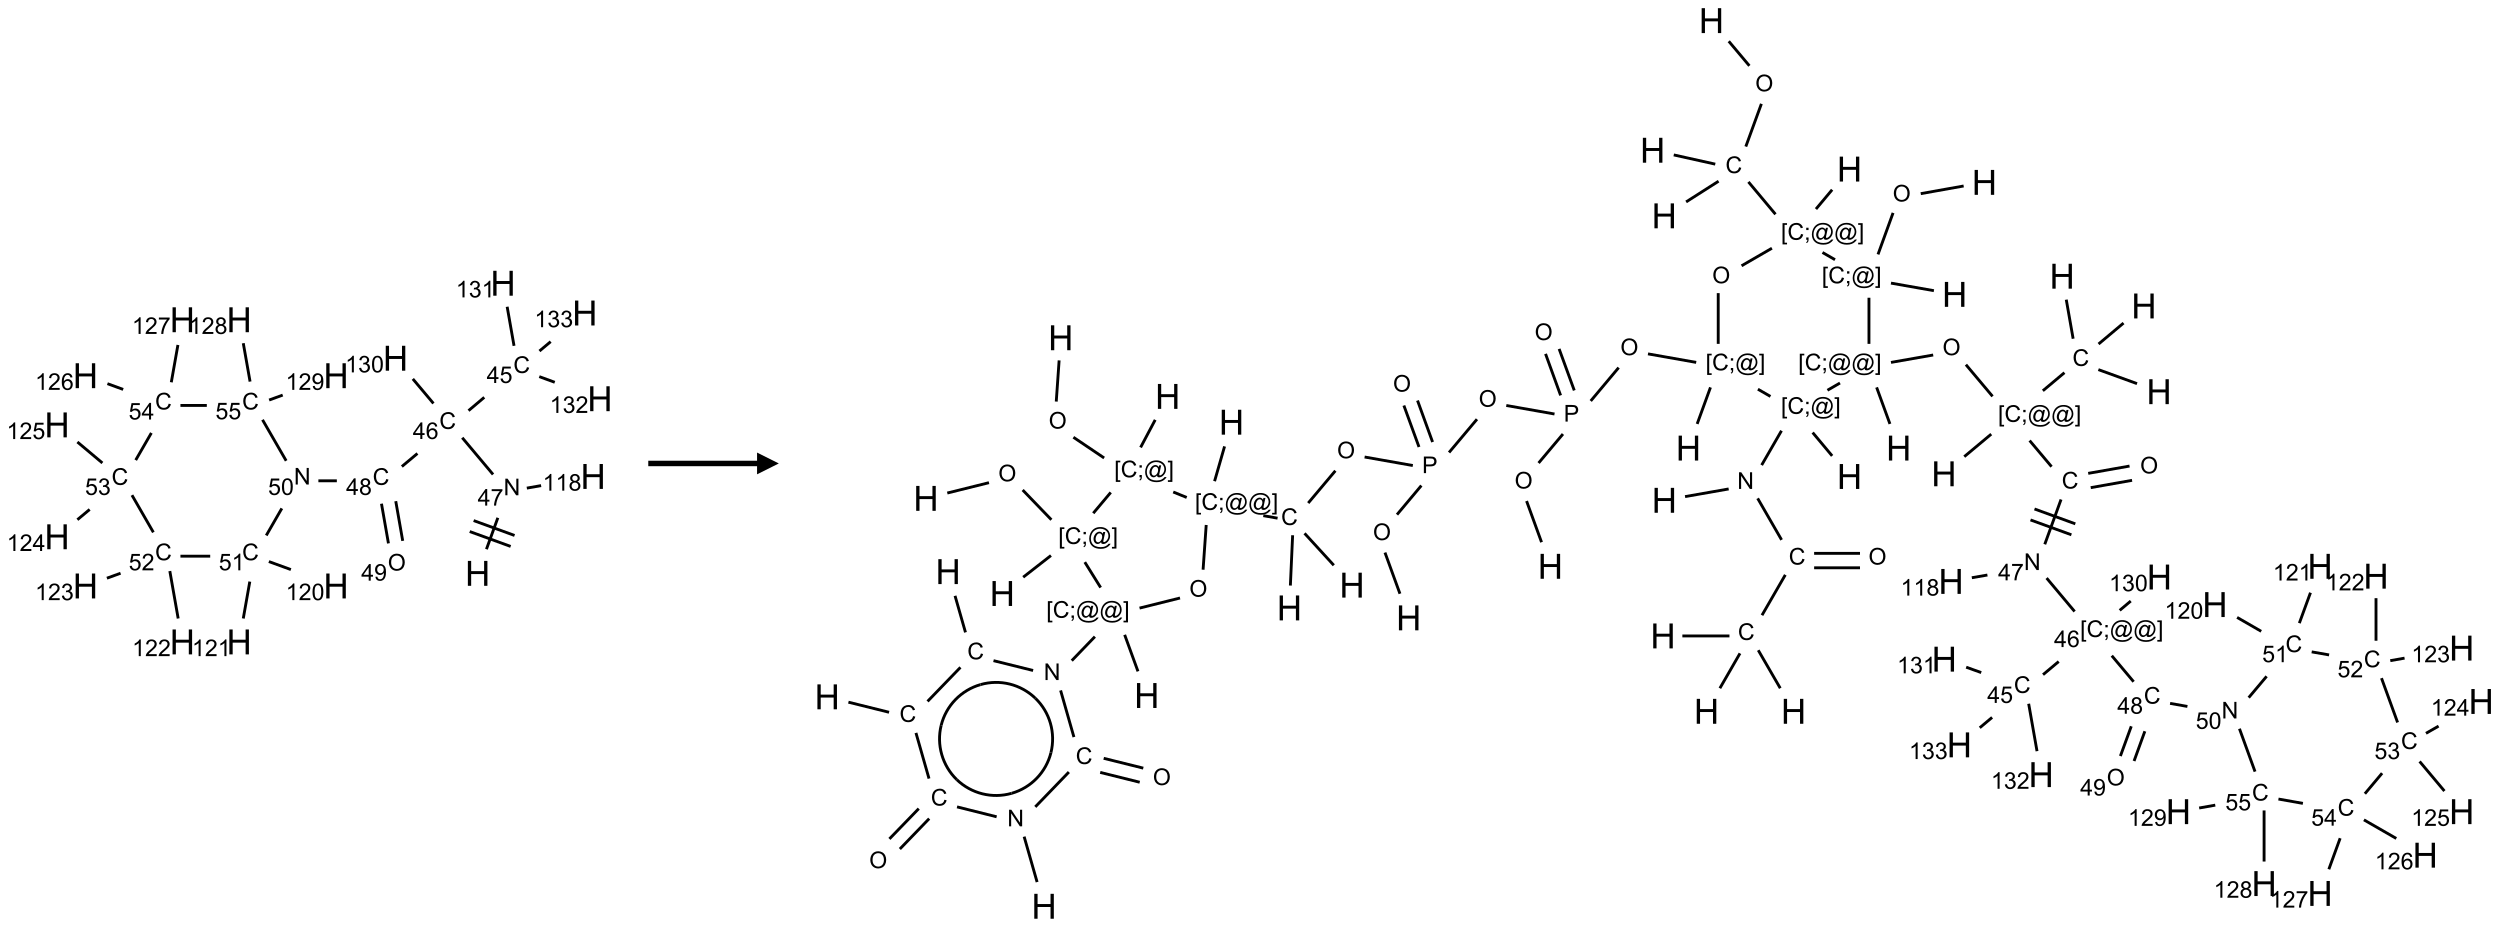 <?xml version="1.0" encoding="UTF-8"?>
<svg xmlns="http://www.w3.org/2000/svg" xmlns:xlink="http://www.w3.org/1999/xlink" width="1149" height="426" viewBox="0 0 1149 426">
<defs>
<g>
<g id="glyph-0-0">
<path d="M 2 0 L 2 -10 L 10 -10 L 10 0 Z M 2.25 -0.25 L 9.75 -0.25 L 9.75 -9.75 L 2.25 -9.75 Z M 2.25 -0.25 "/>
</g>
<g id="glyph-0-1">
<path d="M 1.281 0 L 1.281 -11.453 L 2.797 -11.453 L 2.797 -6.75 L 8.75 -6.75 L 8.75 -11.453 L 10.266 -11.453 L 10.266 0 L 8.75 0 L 8.75 -5.398 L 2.797 -5.398 L 2.797 0 Z M 1.281 0 "/>
</g>
<g id="glyph-1-0">
<path d="M 1.332 0 L 1.332 -6.668 L 6.668 -6.668 L 6.668 0 Z M 1.5 -0.168 L 6.5 -0.168 L 6.5 -6.5 L 1.5 -6.5 Z M 1.5 -0.168 "/>
</g>
<g id="glyph-1-1">
<path d="M 0.812 0 L 0.812 -7.637 L 1.848 -7.637 L 5.859 -1.641 L 5.859 -7.637 L 6.828 -7.637 L 6.828 0 L 5.793 0 L 1.781 -6 L 1.781 0 Z M 0.812 0 "/>
</g>
<g id="glyph-1-2">
<path d="M 3.449 0 L 3.449 -1.828 L 0.137 -1.828 L 0.137 -2.688 L 3.621 -7.637 L 4.387 -7.637 L 4.387 -2.688 L 5.418 -2.688 L 5.418 -1.828 L 4.387 -1.828 L 4.387 0 Z M 3.449 -2.688 L 3.449 -6.129 L 1.059 -2.688 Z M 3.449 -2.688 "/>
</g>
<g id="glyph-1-3">
<path d="M 0.504 -6.637 L 0.504 -7.535 L 5.449 -7.535 L 5.449 -6.809 C 4.961 -6.289 4.48 -5.602 4.004 -4.746 C 3.527 -3.887 3.156 -3.004 2.895 -2.098 C 2.707 -1.461 2.59 -0.762 2.535 0 L 1.574 0 C 1.582 -0.602 1.703 -1.328 1.926 -2.176 C 2.152 -3.027 2.477 -3.848 2.898 -4.637 C 3.32 -5.426 3.77 -6.094 4.246 -6.637 Z M 0.504 -6.637 "/>
</g>
<g id="glyph-1-4">
<path d="M 6.27 -2.676 L 7.281 -2.422 C 7.07 -1.594 6.688 -0.961 6.137 -0.523 C 5.586 -0.086 4.914 0.129 4.121 0.129 C 3.297 0.129 2.629 -0.039 2.113 -0.371 C 1.598 -0.707 1.203 -1.191 0.934 -1.828 C 0.664 -2.465 0.531 -3.145 0.531 -3.875 C 0.531 -4.672 0.684 -5.363 0.988 -5.957 C 1.293 -6.547 1.723 -6.996 2.285 -7.305 C 2.844 -7.613 3.461 -7.766 4.137 -7.766 C 4.898 -7.766 5.543 -7.57 6.062 -7.184 C 6.582 -6.793 6.945 -6.246 7.152 -5.543 L 6.156 -5.309 C 5.98 -5.863 5.723 -6.266 5.387 -6.52 C 5.051 -6.773 4.625 -6.902 4.113 -6.902 C 3.527 -6.902 3.039 -6.762 2.645 -6.48 C 2.25 -6.199 1.973 -5.82 1.812 -5.348 C 1.652 -4.871 1.574 -4.383 1.574 -3.879 C 1.574 -3.23 1.668 -2.664 1.855 -2.18 C 2.047 -1.695 2.34 -1.332 2.738 -1.094 C 3.137 -0.855 3.57 -0.734 4.035 -0.734 C 4.602 -0.734 5.082 -0.898 5.473 -1.223 C 5.867 -1.551 6.133 -2.035 6.27 -2.676 Z M 6.27 -2.676 "/>
</g>
<g id="glyph-1-5">
<path d="M 5.309 -5.766 L 4.375 -5.691 C 4.293 -6.059 4.172 -6.328 4.02 -6.496 C 3.766 -6.762 3.453 -6.895 3.082 -6.895 C 2.785 -6.895 2.523 -6.812 2.297 -6.645 C 2 -6.43 1.77 -6.117 1.598 -5.703 C 1.43 -5.289 1.34 -4.703 1.332 -3.938 C 1.559 -4.281 1.836 -4.535 2.16 -4.703 C 2.488 -4.871 2.828 -4.953 3.188 -4.953 C 3.812 -4.953 4.344 -4.723 4.785 -4.262 C 5.223 -3.801 5.441 -3.207 5.441 -2.48 C 5.441 -2 5.34 -1.555 5.133 -1.145 C 4.926 -0.73 4.641 -0.418 4.281 -0.199 C 3.922 0.02 3.512 0.129 3.051 0.129 C 2.27 0.129 1.633 -0.156 1.141 -0.73 C 0.648 -1.305 0.402 -2.254 0.402 -3.574 C 0.402 -5.051 0.672 -6.121 1.219 -6.793 C 1.695 -7.375 2.336 -7.668 3.141 -7.668 C 3.742 -7.668 4.234 -7.5 4.617 -7.16 C 5 -6.824 5.23 -6.359 5.309 -5.766 Z M 1.48 -2.473 C 1.48 -2.152 1.547 -1.844 1.684 -1.547 C 1.82 -1.25 2.016 -1.027 2.262 -0.871 C 2.508 -0.719 2.766 -0.641 3.035 -0.641 C 3.434 -0.641 3.773 -0.801 4.059 -1.121 C 4.344 -1.441 4.484 -1.875 4.484 -2.422 C 4.484 -2.949 4.344 -3.367 4.062 -3.668 C 3.781 -3.973 3.426 -4.125 3 -4.125 C 2.578 -4.125 2.219 -3.973 1.922 -3.668 C 1.625 -3.363 1.48 -2.969 1.48 -2.473 Z M 1.48 -2.473 "/>
</g>
<g id="glyph-1-6">
<path d="M 0.441 -2 L 1.426 -2.082 C 1.5 -1.605 1.668 -1.242 1.934 -1.004 C 2.199 -0.762 2.52 -0.641 2.895 -0.641 C 3.348 -0.641 3.73 -0.812 4.043 -1.152 C 4.355 -1.492 4.512 -1.941 4.512 -2.504 C 4.512 -3.039 4.359 -3.461 4.059 -3.77 C 3.758 -4.078 3.367 -4.234 2.879 -4.234 C 2.578 -4.234 2.305 -4.164 2.062 -4.027 C 1.82 -3.891 1.629 -3.715 1.488 -3.496 L 0.609 -3.609 L 1.348 -7.531 L 5.145 -7.531 L 5.145 -6.637 L 2.098 -6.637 L 1.688 -4.582 C 2.145 -4.902 2.625 -5.062 3.129 -5.062 C 3.797 -5.062 4.359 -4.832 4.816 -4.371 C 5.277 -3.91 5.504 -3.312 5.504 -2.59 C 5.504 -1.898 5.305 -1.301 4.902 -0.797 C 4.41 -0.18 3.742 0.129 2.895 0.129 C 2.199 0.129 1.633 -0.062 1.195 -0.453 C 0.758 -0.844 0.504 -1.359 0.441 -2 Z M 0.441 -2 "/>
</g>
<g id="glyph-1-7">
<path d="M 3.973 0 L 3.035 0 L 3.035 -5.973 C 2.809 -5.758 2.516 -5.543 2.148 -5.328 C 1.781 -5.113 1.453 -4.953 1.16 -4.844 L 1.16 -5.75 C 1.684 -5.996 2.145 -6.297 2.535 -6.645 C 2.93 -6.996 3.207 -7.336 3.371 -7.668 L 3.973 -7.668 Z M 3.973 0 "/>
</g>
<g id="glyph-1-8">
<path d="M 0.449 -2.016 L 1.387 -2.141 C 1.492 -1.609 1.676 -1.227 1.934 -0.992 C 2.191 -0.758 2.508 -0.641 2.879 -0.641 C 3.32 -0.641 3.695 -0.793 3.996 -1.098 C 4.301 -1.402 4.453 -1.781 4.453 -2.234 C 4.453 -2.664 4.312 -3.02 4.031 -3.301 C 3.75 -3.578 3.391 -3.719 2.957 -3.719 C 2.781 -3.719 2.562 -3.684 2.297 -3.613 L 2.402 -4.438 C 2.465 -4.43 2.516 -4.426 2.551 -4.426 C 2.949 -4.426 3.312 -4.531 3.629 -4.738 C 3.949 -4.949 4.109 -5.27 4.109 -5.703 C 4.109 -6.047 3.992 -6.332 3.762 -6.559 C 3.527 -6.785 3.227 -6.895 2.859 -6.895 C 2.496 -6.895 2.191 -6.781 1.949 -6.551 C 1.707 -6.324 1.547 -5.98 1.48 -5.52 L 0.543 -5.688 C 0.656 -6.316 0.918 -6.805 1.324 -7.148 C 1.73 -7.492 2.234 -7.668 2.84 -7.668 C 3.254 -7.668 3.641 -7.578 3.988 -7.398 C 4.34 -7.219 4.609 -6.977 4.793 -6.668 C 4.98 -6.359 5.074 -6.031 5.074 -5.684 C 5.074 -5.352 4.984 -5.051 4.809 -4.781 C 4.629 -4.512 4.367 -4.297 4.02 -4.137 C 4.473 -4.031 4.824 -3.816 5.074 -3.488 C 5.324 -3.16 5.449 -2.75 5.449 -2.254 C 5.449 -1.59 5.203 -1.023 4.719 -0.559 C 4.234 -0.098 3.617 0.137 2.875 0.137 C 2.203 0.137 1.648 -0.062 1.207 -0.465 C 0.762 -0.863 0.512 -1.379 0.449 -2.016 Z M 0.449 -2.016 "/>
</g>
<g id="glyph-1-9">
<path d="M 5.371 -0.902 L 5.371 0 L 0.324 0 C 0.316 -0.227 0.352 -0.441 0.434 -0.652 C 0.562 -0.996 0.766 -1.332 1.051 -1.668 C 1.332 -2 1.742 -2.387 2.277 -2.824 C 3.105 -3.504 3.668 -4.043 3.957 -4.441 C 4.25 -4.84 4.395 -5.215 4.395 -5.566 C 4.395 -5.938 4.262 -6.254 3.996 -6.508 C 3.73 -6.762 3.387 -6.891 2.957 -6.891 C 2.508 -6.891 2.145 -6.754 1.875 -6.484 C 1.605 -6.215 1.469 -5.84 1.465 -5.359 L 0.5 -5.457 C 0.566 -6.176 0.812 -6.727 1.246 -7.102 C 1.676 -7.477 2.254 -7.668 2.98 -7.668 C 3.711 -7.668 4.293 -7.465 4.719 -7.059 C 5.145 -6.652 5.359 -6.148 5.359 -5.547 C 5.359 -5.242 5.297 -4.941 5.172 -4.645 C 5.047 -4.352 4.84 -4.039 4.551 -3.715 C 4.262 -3.387 3.777 -2.938 3.105 -2.371 C 2.543 -1.898 2.18 -1.578 2.02 -1.41 C 1.859 -1.242 1.73 -1.07 1.625 -0.902 Z M 5.371 -0.902 "/>
</g>
<g id="glyph-1-10">
<path d="M 1.887 -4.141 C 1.496 -4.281 1.207 -4.484 1.02 -4.75 C 0.832 -5.016 0.738 -5.328 0.738 -5.699 C 0.738 -6.254 0.938 -6.719 1.34 -7.098 C 1.738 -7.477 2.27 -7.668 2.934 -7.668 C 3.598 -7.668 4.137 -7.473 4.543 -7.086 C 4.949 -6.699 5.152 -6.227 5.152 -5.672 C 5.152 -5.316 5.059 -5.008 4.871 -4.746 C 4.688 -4.484 4.406 -4.281 4.027 -4.141 C 4.496 -3.988 4.852 -3.742 5.098 -3.402 C 5.34 -3.062 5.465 -2.656 5.465 -2.184 C 5.465 -1.531 5.234 -0.98 4.77 -0.535 C 4.309 -0.09 3.703 0.129 2.949 0.129 C 2.195 0.129 1.586 -0.094 1.125 -0.539 C 0.664 -0.984 0.434 -1.543 0.434 -2.207 C 0.434 -2.703 0.559 -3.121 0.809 -3.457 C 1.062 -3.793 1.422 -4.02 1.887 -4.141 Z M 1.699 -5.73 C 1.699 -5.367 1.812 -5.074 2.047 -4.844 C 2.281 -4.613 2.582 -4.5 2.953 -4.5 C 3.312 -4.5 3.609 -4.613 3.84 -4.84 C 4.07 -5.066 4.188 -5.348 4.188 -5.676 C 4.188 -6.02 4.07 -6.309 3.832 -6.543 C 3.594 -6.777 3.297 -6.895 2.941 -6.895 C 2.586 -6.895 2.289 -6.781 2.051 -6.551 C 1.816 -6.324 1.699 -6.047 1.699 -5.73 Z M 1.395 -2.203 C 1.395 -1.938 1.461 -1.676 1.586 -1.426 C 1.711 -1.176 1.902 -0.984 2.152 -0.848 C 2.402 -0.711 2.672 -0.641 2.957 -0.641 C 3.406 -0.641 3.777 -0.785 4.066 -1.074 C 4.359 -1.363 4.504 -1.727 4.504 -2.172 C 4.504 -2.625 4.355 -2.996 4.055 -3.293 C 3.754 -3.586 3.379 -3.734 2.926 -3.734 C 2.484 -3.734 2.121 -3.59 1.832 -3.297 C 1.543 -3.004 1.395 -2.641 1.395 -2.203 Z M 1.395 -2.203 "/>
</g>
<g id="glyph-1-11">
<path d="M 0.516 -3.719 C 0.516 -4.984 0.855 -5.977 1.535 -6.695 C 2.215 -7.414 3.094 -7.77 4.172 -7.77 C 4.875 -7.77 5.512 -7.602 6.078 -7.266 C 6.645 -6.93 7.074 -6.461 7.371 -5.855 C 7.668 -5.254 7.816 -4.57 7.816 -3.809 C 7.816 -3.035 7.66 -2.34 7.348 -1.73 C 7.035 -1.117 6.594 -0.656 6.02 -0.34 C 5.449 -0.027 4.828 0.129 4.168 0.129 C 3.449 0.129 2.805 -0.043 2.238 -0.391 C 1.672 -0.738 1.246 -1.211 0.953 -1.812 C 0.66 -2.414 0.516 -3.047 0.516 -3.719 Z M 1.559 -3.703 C 1.559 -2.781 1.805 -2.059 2.301 -1.527 C 2.793 -1 3.414 -0.734 4.16 -0.734 C 4.922 -0.734 5.547 -1 6.039 -1.535 C 6.531 -2.07 6.777 -2.828 6.777 -3.812 C 6.777 -4.434 6.672 -4.977 6.461 -5.441 C 6.25 -5.902 5.945 -6.262 5.539 -6.52 C 5.133 -6.773 4.68 -6.902 4.176 -6.902 C 3.461 -6.902 2.848 -6.656 2.332 -6.164 C 1.816 -5.672 1.559 -4.852 1.559 -3.703 Z M 1.559 -3.703 "/>
</g>
<g id="glyph-1-12">
<path d="M 0.582 -1.766 L 1.484 -1.848 C 1.562 -1.426 1.707 -1.117 1.922 -0.926 C 2.137 -0.734 2.414 -0.641 2.75 -0.641 C 3.039 -0.641 3.289 -0.707 3.508 -0.84 C 3.727 -0.973 3.902 -1.148 4.043 -1.367 C 4.18 -1.586 4.297 -1.887 4.391 -2.262 C 4.484 -2.637 4.531 -3.016 4.531 -3.406 C 4.531 -3.449 4.531 -3.512 4.527 -3.594 C 4.34 -3.297 4.082 -3.055 3.758 -2.867 C 3.434 -2.68 3.082 -2.59 2.703 -2.59 C 2.07 -2.59 1.535 -2.816 1.098 -3.277 C 0.66 -3.734 0.441 -4.34 0.441 -5.09 C 0.441 -5.863 0.672 -6.484 1.129 -6.957 C 1.586 -7.43 2.156 -7.668 2.844 -7.668 C 3.34 -7.668 3.793 -7.531 4.207 -7.266 C 4.617 -7 4.93 -6.617 5.145 -6.121 C 5.355 -5.629 5.465 -4.91 5.465 -3.973 C 5.465 -2.996 5.359 -2.223 5.145 -1.645 C 4.934 -1.066 4.617 -0.625 4.199 -0.324 C 3.781 -0.02 3.293 0.129 2.73 0.129 C 2.133 0.129 1.645 -0.035 1.266 -0.367 C 0.887 -0.699 0.66 -1.164 0.582 -1.766 Z M 4.422 -5.137 C 4.422 -5.676 4.277 -6.102 3.992 -6.418 C 3.707 -6.734 3.359 -6.891 2.957 -6.891 C 2.543 -6.891 2.18 -6.719 1.871 -6.379 C 1.562 -6.039 1.406 -5.598 1.406 -5.059 C 1.406 -4.57 1.555 -4.176 1.848 -3.871 C 2.141 -3.566 2.5 -3.418 2.934 -3.418 C 3.367 -3.418 3.723 -3.57 4.004 -3.871 C 4.281 -4.176 4.422 -4.598 4.422 -5.137 Z M 4.422 -5.137 "/>
</g>
<g id="glyph-1-13">
<path d="M 0.441 -3.766 C 0.441 -4.668 0.535 -5.395 0.723 -5.945 C 0.906 -6.496 1.184 -6.922 1.551 -7.219 C 1.918 -7.516 2.375 -7.668 2.934 -7.668 C 3.344 -7.668 3.703 -7.586 4.012 -7.418 C 4.32 -7.254 4.574 -7.016 4.777 -6.707 C 4.977 -6.395 5.137 -6.016 5.25 -5.57 C 5.363 -5.125 5.422 -4.523 5.422 -3.766 C 5.422 -2.871 5.328 -2.148 5.145 -1.598 C 4.961 -1.047 4.688 -0.621 4.32 -0.32 C 3.953 -0.02 3.492 0.129 2.934 0.129 C 2.195 0.129 1.617 -0.133 1.199 -0.66 C 0.695 -1.297 0.441 -2.332 0.441 -3.766 Z M 1.406 -3.766 C 1.406 -2.512 1.555 -1.68 1.848 -1.262 C 2.141 -0.848 2.5 -0.641 2.934 -0.641 C 3.363 -0.641 3.727 -0.848 4.02 -1.266 C 4.312 -1.684 4.457 -2.516 4.457 -3.766 C 4.457 -5.023 4.312 -5.859 4.02 -6.27 C 3.727 -6.684 3.359 -6.891 2.922 -6.891 C 2.492 -6.891 2.148 -6.707 1.891 -6.344 C 1.566 -5.879 1.406 -5.02 1.406 -3.766 Z M 1.406 -3.766 "/>
</g>
<g id="glyph-1-14">
<path d="M 0.723 2.121 L 0.723 -7.637 L 2.793 -7.637 L 2.793 -6.859 L 1.66 -6.859 L 1.66 1.344 L 2.793 1.344 L 2.793 2.121 Z M 0.723 2.121 "/>
</g>
<g id="glyph-1-15">
<path d="M 0.949 -4.465 L 0.949 -5.531 L 2.016 -5.531 L 2.016 -4.465 Z M 0.949 0 L 0.949 -1.066 L 2.016 -1.066 L 2.016 0 C 2.016 0.391 1.945 0.711 1.809 0.949 C 1.668 1.191 1.449 1.379 1.145 1.512 L 0.887 1.109 C 1.082 1.023 1.23 0.895 1.324 0.727 C 1.418 0.559 1.469 0.316 1.48 0 Z M 0.949 0 "/>
</g>
<g id="glyph-1-16">
<path d="M 6.047 -0.848 C 5.82 -0.59 5.57 -0.379 5.289 -0.223 C 5.008 -0.062 4.73 0.016 4.449 0.016 C 4.141 0.016 3.84 -0.074 3.547 -0.254 C 3.254 -0.434 3.02 -0.715 2.836 -1.09 C 2.652 -1.465 2.562 -1.875 2.562 -2.324 C 2.562 -2.875 2.703 -3.43 2.988 -3.98 C 3.27 -4.535 3.621 -4.953 4.043 -5.23 C 4.461 -5.508 4.871 -5.645 5.266 -5.645 C 5.566 -5.645 5.855 -5.566 6.129 -5.41 C 6.402 -5.25 6.641 -5.012 6.84 -4.688 L 7.016 -5.496 L 7.949 -5.496 L 7.199 -2 C 7.094 -1.516 7.043 -1.246 7.043 -1.191 C 7.043 -1.098 7.078 -1.02 7.148 -0.949 C 7.219 -0.883 7.305 -0.848 7.406 -0.848 C 7.59 -0.848 7.832 -0.953 8.129 -1.168 C 8.527 -1.445 8.84 -1.816 9.07 -2.285 C 9.301 -2.75 9.418 -3.234 9.418 -3.73 C 9.418 -4.309 9.27 -4.852 8.973 -5.355 C 8.676 -5.859 8.23 -6.262 7.645 -6.562 C 7.055 -6.863 6.406 -7.016 5.691 -7.016 C 4.879 -7.016 4.137 -6.824 3.465 -6.445 C 2.793 -6.066 2.273 -5.52 1.902 -4.809 C 1.535 -4.098 1.348 -3.34 1.348 -2.527 C 1.348 -1.676 1.535 -0.941 1.902 -0.328 C 2.273 0.285 2.809 0.742 3.508 1.035 C 4.207 1.328 4.984 1.473 5.832 1.473 C 6.742 1.473 7.504 1.32 8.121 1.016 C 8.734 0.711 9.195 0.34 9.5 -0.098 L 10.441 -0.098 C 10.266 0.266 9.961 0.637 9.531 1.016 C 9.102 1.395 8.59 1.695 7.996 1.914 C 7.402 2.133 6.688 2.246 5.848 2.246 C 5.078 2.246 4.367 2.145 3.715 1.949 C 3.066 1.75 2.512 1.453 2.051 1.055 C 1.594 0.656 1.25 0.199 1.016 -0.316 C 0.723 -0.973 0.578 -1.684 0.578 -2.441 C 0.578 -3.289 0.75 -4.098 1.098 -4.863 C 1.523 -5.805 2.125 -6.527 2.902 -7.027 C 3.684 -7.527 4.629 -7.777 5.738 -7.777 C 6.602 -7.777 7.375 -7.602 8.059 -7.246 C 8.746 -6.895 9.285 -6.371 9.684 -5.672 C 10.02 -5.07 10.188 -4.418 10.188 -3.715 C 10.188 -2.707 9.832 -1.812 9.125 -1.031 C 8.492 -0.328 7.801 0.02 7.051 0.02 C 6.812 0.02 6.617 -0.016 6.473 -0.09 C 6.324 -0.16 6.215 -0.266 6.145 -0.402 C 6.102 -0.488 6.066 -0.637 6.047 -0.848 Z M 3.527 -2.262 C 3.527 -1.785 3.641 -1.414 3.863 -1.152 C 4.09 -0.887 4.348 -0.754 4.641 -0.754 C 4.836 -0.754 5.039 -0.812 5.254 -0.93 C 5.469 -1.047 5.676 -1.219 5.871 -1.449 C 6.066 -1.676 6.23 -1.969 6.355 -2.32 C 6.48 -2.672 6.543 -3.027 6.543 -3.379 C 6.543 -3.852 6.426 -4.219 6.191 -4.48 C 5.957 -4.738 5.672 -4.871 5.332 -4.871 C 5.109 -4.871 4.902 -4.812 4.707 -4.699 C 4.512 -4.586 4.32 -4.406 4.137 -4.156 C 3.953 -3.906 3.805 -3.602 3.691 -3.246 C 3.582 -2.887 3.527 -2.559 3.527 -2.262 Z M 3.527 -2.262 "/>
</g>
<g id="glyph-1-17">
<path d="M 2.27 2.121 L 0.203 2.121 L 0.203 1.344 L 1.332 1.344 L 1.332 -6.859 L 0.203 -6.859 L 0.203 -7.637 L 2.27 -7.637 Z M 2.27 2.121 "/>
</g>
<g id="glyph-1-18">
<path d="M 0.824 0 L 0.824 -7.637 L 3.703 -7.637 C 4.211 -7.637 4.598 -7.609 4.863 -7.562 C 5.238 -7.5 5.555 -7.383 5.809 -7.207 C 6.062 -7.031 6.266 -6.785 6.418 -6.469 C 6.574 -6.152 6.652 -5.805 6.652 -5.426 C 6.652 -4.777 6.445 -4.227 6.031 -3.777 C 5.617 -3.328 4.871 -3.105 3.793 -3.105 L 1.832 -3.105 L 1.832 0 Z M 1.832 -4.004 L 3.809 -4.004 C 4.461 -4.004 4.922 -4.125 5.199 -4.371 C 5.473 -4.613 5.609 -4.953 5.609 -5.395 C 5.609 -5.715 5.527 -5.988 5.367 -6.215 C 5.207 -6.441 4.992 -6.594 4.73 -6.668 C 4.559 -6.711 4.246 -6.734 3.785 -6.734 L 1.832 -6.734 Z M 1.832 -4.004 "/>
</g>
</g>
</defs>
<path fill="none" stroke-width="0.033" stroke-linecap="butt" stroke-linejoin="miter" stroke="rgb(0%, 0%, 0%)" stroke-opacity="1" stroke-miterlimit="10" d="M 4.934 3.056 L 5.065 2.695 " transform="matrix(40, 0, 0, 40, 26.209, 130.18)"/>
<path fill="none" stroke-width="0.033" stroke-linecap="butt" stroke-linejoin="miter" stroke="rgb(0%, 0%, 0%)" stroke-opacity="1" stroke-miterlimit="10" d="M 5.257 2.898 L 4.787 2.727 " transform="matrix(40, 0, 0, 40, 26.209, 130.18)"/>
<path fill="none" stroke-width="0.033" stroke-linecap="butt" stroke-linejoin="miter" stroke="rgb(0%, 0%, 0%)" stroke-opacity="1" stroke-miterlimit="10" d="M 5.212 3.024 L 4.742 2.853 " transform="matrix(40, 0, 0, 40, 26.209, 130.18)"/>
<path fill="none" stroke-width="0.033" stroke-linecap="butt" stroke-linejoin="miter" stroke="rgb(0%, 0%, 0%)" stroke-opacity="1" stroke-miterlimit="10" d="M 5.01 2.197 L 4.656 1.775 " transform="matrix(40, 0, 0, 40, 26.209, 130.18)"/>
<path fill="none" stroke-width="0.033" stroke-linecap="butt" stroke-linejoin="miter" stroke="rgb(0%, 0%, 0%)" stroke-opacity="1" stroke-miterlimit="10" d="M 4.728 1.464 L 4.909 1.311 " transform="matrix(40, 0, 0, 40, 26.209, 130.18)"/>
<path fill="none" stroke-width="0.033" stroke-linecap="butt" stroke-linejoin="miter" stroke="rgb(0%, 0%, 0%)" stroke-opacity="1" stroke-miterlimit="10" d="M 5.251 0.719 L 5.172 0.27 " transform="matrix(40, 0, 0, 40, 26.209, 130.18)"/>
<path fill="none" stroke-width="0.033" stroke-linecap="butt" stroke-linejoin="miter" stroke="rgb(0%, 0%, 0%)" stroke-opacity="1" stroke-miterlimit="10" d="M 5.541 1.073 L 5.719 1.138 " transform="matrix(40, 0, 0, 40, 26.209, 130.18)"/>
<path fill="none" stroke-width="0.033" stroke-linecap="butt" stroke-linejoin="miter" stroke="rgb(0%, 0%, 0%)" stroke-opacity="1" stroke-miterlimit="10" d="M 5.543 0.779 L 5.672 0.671 " transform="matrix(40, 0, 0, 40, 26.209, 130.18)"/>
<path fill="none" stroke-width="0.033" stroke-linecap="butt" stroke-linejoin="miter" stroke="rgb(0%, 0%, 0%)" stroke-opacity="1" stroke-miterlimit="10" d="M 4.141 1.956 L 3.962 2.106 " transform="matrix(40, 0, 0, 40, 26.209, 130.18)"/>
<path fill="none" stroke-width="0.033" stroke-linecap="butt" stroke-linejoin="miter" stroke="rgb(0%, 0%, 0%)" stroke-opacity="1" stroke-miterlimit="10" d="M 3.728 2.533 L 3.808 2.989 " transform="matrix(40, 0, 0, 40, 26.209, 130.18)"/>
<path fill="none" stroke-width="0.033" stroke-linecap="butt" stroke-linejoin="miter" stroke="rgb(0%, 0%, 0%)" stroke-opacity="1" stroke-miterlimit="10" d="M 3.892 2.504 L 3.972 2.96 " transform="matrix(40, 0, 0, 40, 26.209, 130.18)"/>
<path fill="none" stroke-width="0.033" stroke-linecap="butt" stroke-linejoin="miter" stroke="rgb(0%, 0%, 0%)" stroke-opacity="1" stroke-miterlimit="10" d="M 3.215 2.27 L 3.003 2.27 " transform="matrix(40, 0, 0, 40, 26.209, 130.18)"/>
<path fill="none" stroke-width="0.033" stroke-linecap="butt" stroke-linejoin="miter" stroke="rgb(0%, 0%, 0%)" stroke-opacity="1" stroke-miterlimit="10" d="M 2.583 2.587 L 2.404 2.898 " transform="matrix(40, 0, 0, 40, 26.209, 130.18)"/>
<path fill="none" stroke-width="0.033" stroke-linecap="butt" stroke-linejoin="miter" stroke="rgb(0%, 0%, 0%)" stroke-opacity="1" stroke-miterlimit="10" d="M 2.434 3.198 L 2.687 3.29 " transform="matrix(40, 0, 0, 40, 26.209, 130.18)"/>
<path fill="none" stroke-width="0.033" stroke-linecap="butt" stroke-linejoin="miter" stroke="rgb(0%, 0%, 0%)" stroke-opacity="1" stroke-miterlimit="10" d="M 2.215 3.428 L 2.14 3.852 " transform="matrix(40, 0, 0, 40, 26.209, 130.18)"/>
<path fill="none" stroke-width="0.033" stroke-linecap="butt" stroke-linejoin="miter" stroke="rgb(0%, 0%, 0%)" stroke-opacity="1" stroke-miterlimit="10" d="M 1.76 3.136 L 1.418 3.136 " transform="matrix(40, 0, 0, 40, 26.209, 130.18)"/>
<path fill="none" stroke-width="0.033" stroke-linecap="butt" stroke-linejoin="miter" stroke="rgb(0%, 0%, 0%)" stroke-opacity="1" stroke-miterlimit="10" d="M 1.296 3.307 L 1.392 3.852 " transform="matrix(40, 0, 0, 40, 26.209, 130.18)"/>
<path fill="none" stroke-width="0.033" stroke-linecap="butt" stroke-linejoin="miter" stroke="rgb(0%, 0%, 0%)" stroke-opacity="1" stroke-miterlimit="10" d="M 0.73 3.332 L 0.573 3.389 " transform="matrix(40, 0, 0, 40, 26.209, 130.18)"/>
<path fill="none" stroke-width="0.033" stroke-linecap="butt" stroke-linejoin="miter" stroke="rgb(0%, 0%, 0%)" stroke-opacity="1" stroke-miterlimit="10" d="M 1.107 2.862 L 0.861 2.435 " transform="matrix(40, 0, 0, 40, 26.209, 130.18)"/>
<path fill="none" stroke-width="0.033" stroke-linecap="butt" stroke-linejoin="miter" stroke="rgb(0%, 0%, 0%)" stroke-opacity="1" stroke-miterlimit="10" d="M 0.375 2.599 L 0.234 2.717 " transform="matrix(40, 0, 0, 40, 26.209, 130.18)"/>
<path fill="none" stroke-width="0.033" stroke-linecap="butt" stroke-linejoin="miter" stroke="rgb(0%, 0%, 0%)" stroke-opacity="1" stroke-miterlimit="10" d="M 0.521 2.065 L 0.234 1.824 " transform="matrix(40, 0, 0, 40, 26.209, 130.18)"/>
<path fill="none" stroke-width="0.033" stroke-linecap="butt" stroke-linejoin="miter" stroke="rgb(0%, 0%, 0%)" stroke-opacity="1" stroke-miterlimit="10" d="M 0.904 2.032 L 1.084 1.72 " transform="matrix(40, 0, 0, 40, 26.209, 130.18)"/>
<path fill="none" stroke-width="0.033" stroke-linecap="butt" stroke-linejoin="miter" stroke="rgb(0%, 0%, 0%)" stroke-opacity="1" stroke-miterlimit="10" d="M 0.76 1.22 L 0.579 1.154 " transform="matrix(40, 0, 0, 40, 26.209, 130.18)"/>
<path fill="none" stroke-width="0.033" stroke-linecap="butt" stroke-linejoin="miter" stroke="rgb(0%, 0%, 0%)" stroke-opacity="1" stroke-miterlimit="10" d="M 1.313 1.138 L 1.389 0.709 " transform="matrix(40, 0, 0, 40, 26.209, 130.18)"/>
<path fill="none" stroke-width="0.033" stroke-linecap="butt" stroke-linejoin="miter" stroke="rgb(0%, 0%, 0%)" stroke-opacity="1" stroke-miterlimit="10" d="M 1.418 1.404 L 1.721 1.404 " transform="matrix(40, 0, 0, 40, 26.209, 130.18)"/>
<path fill="none" stroke-width="0.033" stroke-linecap="butt" stroke-linejoin="miter" stroke="rgb(0%, 0%, 0%)" stroke-opacity="1" stroke-miterlimit="10" d="M 2.361 1.569 L 2.633 2.04 " transform="matrix(40, 0, 0, 40, 26.209, 130.18)"/>
<path fill="none" stroke-width="0.033" stroke-linecap="butt" stroke-linejoin="miter" stroke="rgb(0%, 0%, 0%)" stroke-opacity="1" stroke-miterlimit="10" d="M 2.218 1.13 L 2.14 0.689 " transform="matrix(40, 0, 0, 40, 26.209, 130.18)"/>
<path fill="none" stroke-width="0.033" stroke-linecap="butt" stroke-linejoin="miter" stroke="rgb(0%, 0%, 0%)" stroke-opacity="1" stroke-miterlimit="10" d="M 2.437 1.342 L 2.593 1.285 " transform="matrix(40, 0, 0, 40, 26.209, 130.18)"/>
<path fill="none" stroke-width="0.033" stroke-linecap="butt" stroke-linejoin="miter" stroke="rgb(0%, 0%, 0%)" stroke-opacity="1" stroke-miterlimit="10" d="M 4.325 1.381 L 4.088 1.099 " transform="matrix(40, 0, 0, 40, 26.209, 130.18)"/>
<path fill="none" stroke-width="0.033" stroke-linecap="butt" stroke-linejoin="miter" stroke="rgb(0%, 0%, 0%)" stroke-opacity="1" stroke-miterlimit="10" d="M 5.398 2.354 L 5.562 2.325 " transform="matrix(40, 0, 0, 40, 26.209, 130.18)"/>
<g fill="rgb(0%, 0%, 0%)" fill-opacity="1">
<use xlink:href="#glyph-0-1" x="213.75" y="269.242"/>
</g>
<g fill="rgb(0%, 0%, 0%)" fill-opacity="1">
<use xlink:href="#glyph-1-1" x="231.438" y="227.637"/>
</g>
<g fill="rgb(0%, 0%, 0%)" fill-opacity="1">
<use xlink:href="#glyph-1-2" x="219.535" y="232.375"/>
<use xlink:href="#glyph-1-3" x="225.467" y="232.375"/>
</g>
<g fill="rgb(0%, 0%, 0%)" fill-opacity="1">
<use xlink:href="#glyph-1-4" x="201.898" y="197.129"/>
</g>
<g fill="rgb(0%, 0%, 0%)" fill-opacity="1">
<use xlink:href="#glyph-1-2" x="189.723" y="201.766"/>
<use xlink:href="#glyph-1-5" x="195.655" y="201.766"/>
</g>
<g fill="rgb(0%, 0%, 0%)" fill-opacity="1">
<use xlink:href="#glyph-1-4" x="235.918" y="171.418"/>
</g>
<g fill="rgb(0%, 0%, 0%)" fill-opacity="1">
<use xlink:href="#glyph-1-2" x="223.676" y="176.02"/>
<use xlink:href="#glyph-1-6" x="229.608" y="176.02"/>
</g>
<g fill="rgb(0%, 0%, 0%)" fill-opacity="1">
<use xlink:href="#glyph-0-1" x="225.414" y="135.906"/>
</g>
<g fill="rgb(0%, 0%, 0%)" fill-opacity="1">
<use xlink:href="#glyph-1-7" x="209.523" y="136.699"/>
<use xlink:href="#glyph-1-8" x="215.456" y="136.699"/>
<use xlink:href="#glyph-1-7" x="221.388" y="136.699"/>
</g>
<g fill="rgb(0%, 0%, 0%)" fill-opacity="1">
<use xlink:href="#glyph-0-1" x="269.949" y="188.98"/>
</g>
<g fill="rgb(0%, 0%, 0%)" fill-opacity="1">
<use xlink:href="#glyph-1-7" x="252.66" y="189.773"/>
<use xlink:href="#glyph-1-8" x="258.592" y="189.773"/>
<use xlink:href="#glyph-1-9" x="264.525" y="189.773"/>
</g>
<g fill="rgb(0%, 0%, 0%)" fill-opacity="1">
<use xlink:href="#glyph-0-1" x="263.004" y="149.59"/>
</g>
<g fill="rgb(0%, 0%, 0%)" fill-opacity="1">
<use xlink:href="#glyph-1-7" x="245.637" y="150.379"/>
<use xlink:href="#glyph-1-8" x="251.569" y="150.379"/>
<use xlink:href="#glyph-1-8" x="257.501" y="150.379"/>
</g>
<g fill="rgb(0%, 0%, 0%)" fill-opacity="1">
<use xlink:href="#glyph-1-4" x="171.258" y="222.84"/>
</g>
<g fill="rgb(0%, 0%, 0%)" fill-opacity="1">
<use xlink:href="#glyph-1-2" x="159.059" y="227.477"/>
<use xlink:href="#glyph-1-10" x="164.991" y="227.477"/>
</g>
<g fill="rgb(0%, 0%, 0%)" fill-opacity="1">
<use xlink:href="#glyph-1-11" x="178.219" y="262.234"/>
</g>
<g fill="rgb(0%, 0%, 0%)" fill-opacity="1">
<use xlink:href="#glyph-1-2" x="166.004" y="266.867"/>
<use xlink:href="#glyph-1-12" x="171.936" y="266.867"/>
</g>
<g fill="rgb(0%, 0%, 0%)" fill-opacity="1">
<use xlink:href="#glyph-1-1" x="135.086" y="222.707"/>
</g>
<g fill="rgb(0%, 0%, 0%)" fill-opacity="1">
<use xlink:href="#glyph-1-6" x="123.207" y="227.477"/>
<use xlink:href="#glyph-1-13" x="129.139" y="227.477"/>
</g>
<g fill="rgb(0%, 0%, 0%)" fill-opacity="1">
<use xlink:href="#glyph-1-4" x="111.258" y="257.48"/>
</g>
<g fill="rgb(0%, 0%, 0%)" fill-opacity="1">
<use xlink:href="#glyph-1-6" x="100.547" y="262.117"/>
<use xlink:href="#glyph-1-7" x="106.479" y="262.117"/>
</g>
<g fill="rgb(0%, 0%, 0%)" fill-opacity="1">
<use xlink:href="#glyph-0-1" x="148.668" y="275.043"/>
</g>
<g fill="rgb(0%, 0%, 0%)" fill-opacity="1">
<use xlink:href="#glyph-1-7" x="131.324" y="275.836"/>
<use xlink:href="#glyph-1-9" x="137.257" y="275.836"/>
<use xlink:href="#glyph-1-13" x="143.189" y="275.836"/>
</g>
<g fill="rgb(0%, 0%, 0%)" fill-opacity="1">
<use xlink:href="#glyph-0-1" x="104.133" y="300.758"/>
</g>
<g fill="rgb(0%, 0%, 0%)" fill-opacity="1">
<use xlink:href="#glyph-1-7" x="88.238" y="301.547"/>
<use xlink:href="#glyph-1-9" x="94.171" y="301.547"/>
<use xlink:href="#glyph-1-7" x="100.103" y="301.547"/>
</g>
<g fill="rgb(0%, 0%, 0%)" fill-opacity="1">
<use xlink:href="#glyph-1-4" x="71.258" y="257.48"/>
</g>
<g fill="rgb(0%, 0%, 0%)" fill-opacity="1">
<use xlink:href="#glyph-1-6" x="59.152" y="262.117"/>
<use xlink:href="#glyph-1-9" x="65.085" y="262.117"/>
</g>
<g fill="rgb(0%, 0%, 0%)" fill-opacity="1">
<use xlink:href="#glyph-0-1" x="78.023" y="300.758"/>
</g>
<g fill="rgb(0%, 0%, 0%)" fill-opacity="1">
<use xlink:href="#glyph-1-7" x="60.734" y="301.547"/>
<use xlink:href="#glyph-1-9" x="66.667" y="301.547"/>
<use xlink:href="#glyph-1-9" x="72.599" y="301.547"/>
</g>
<g fill="rgb(0%, 0%, 0%)" fill-opacity="1">
<use xlink:href="#glyph-0-1" x="33.492" y="275.043"/>
</g>
<g fill="rgb(0%, 0%, 0%)" fill-opacity="1">
<use xlink:href="#glyph-1-7" x="16.125" y="275.836"/>
<use xlink:href="#glyph-1-9" x="22.057" y="275.836"/>
<use xlink:href="#glyph-1-8" x="27.99" y="275.836"/>
</g>
<g fill="rgb(0%, 0%, 0%)" fill-opacity="1">
<use xlink:href="#glyph-1-4" x="51.258" y="222.84"/>
</g>
<g fill="rgb(0%, 0%, 0%)" fill-opacity="1">
<use xlink:href="#glyph-1-6" x="39.074" y="227.477"/>
<use xlink:href="#glyph-1-8" x="45.007" y="227.477"/>
</g>
<g fill="rgb(0%, 0%, 0%)" fill-opacity="1">
<use xlink:href="#glyph-0-1" x="20.438" y="252.434"/>
</g>
<g fill="rgb(0%, 0%, 0%)" fill-opacity="1">
<use xlink:href="#glyph-1-7" x="3.102" y="253.227"/>
<use xlink:href="#glyph-1-9" x="9.034" y="253.227"/>
<use xlink:href="#glyph-1-2" x="14.966" y="253.227"/>
</g>
<g fill="rgb(0%, 0%, 0%)" fill-opacity="1">
<use xlink:href="#glyph-0-1" x="20.438" y="201.012"/>
</g>
<g fill="rgb(0%, 0%, 0%)" fill-opacity="1">
<use xlink:href="#glyph-1-7" x="3.012" y="201.805"/>
<use xlink:href="#glyph-1-9" x="8.944" y="201.805"/>
<use xlink:href="#glyph-1-6" x="14.876" y="201.805"/>
</g>
<g fill="rgb(0%, 0%, 0%)" fill-opacity="1">
<use xlink:href="#glyph-1-4" x="71.258" y="188.199"/>
</g>
<g fill="rgb(0%, 0%, 0%)" fill-opacity="1">
<use xlink:href="#glyph-1-6" x="59.105" y="192.805"/>
<use xlink:href="#glyph-1-2" x="65.038" y="192.805"/>
</g>
<g fill="rgb(0%, 0%, 0%)" fill-opacity="1">
<use xlink:href="#glyph-0-1" x="33.492" y="178.402"/>
</g>
<g fill="rgb(0%, 0%, 0%)" fill-opacity="1">
<use xlink:href="#glyph-1-7" x="16.129" y="179.191"/>
<use xlink:href="#glyph-1-9" x="22.061" y="179.191"/>
<use xlink:href="#glyph-1-5" x="27.993" y="179.191"/>
</g>
<g fill="rgb(0%, 0%, 0%)" fill-opacity="1">
<use xlink:href="#glyph-0-1" x="78.023" y="152.688"/>
</g>
<g fill="rgb(0%, 0%, 0%)" fill-opacity="1">
<use xlink:href="#glyph-1-7" x="60.656" y="153.48"/>
<use xlink:href="#glyph-1-9" x="66.589" y="153.48"/>
<use xlink:href="#glyph-1-3" x="72.521" y="153.48"/>
</g>
<g fill="rgb(0%, 0%, 0%)" fill-opacity="1">
<use xlink:href="#glyph-1-4" x="111.258" y="188.199"/>
</g>
<g fill="rgb(0%, 0%, 0%)" fill-opacity="1">
<use xlink:href="#glyph-1-6" x="99.016" y="192.703"/>
<use xlink:href="#glyph-1-6" x="104.948" y="192.703"/>
</g>
<g fill="rgb(0%, 0%, 0%)" fill-opacity="1">
<use xlink:href="#glyph-0-1" x="104.133" y="152.688"/>
</g>
<g fill="rgb(0%, 0%, 0%)" fill-opacity="1">
<use xlink:href="#glyph-1-7" x="86.75" y="153.48"/>
<use xlink:href="#glyph-1-9" x="92.682" y="153.48"/>
<use xlink:href="#glyph-1-10" x="98.615" y="153.48"/>
</g>
<g fill="rgb(0%, 0%, 0%)" fill-opacity="1">
<use xlink:href="#glyph-0-1" x="148.668" y="178.402"/>
</g>
<g fill="rgb(0%, 0%, 0%)" fill-opacity="1">
<use xlink:href="#glyph-1-7" x="131.285" y="179.191"/>
<use xlink:href="#glyph-1-9" x="137.217" y="179.191"/>
<use xlink:href="#glyph-1-12" x="143.15" y="179.191"/>
</g>
<g fill="rgb(0%, 0%, 0%)" fill-opacity="1">
<use xlink:href="#glyph-0-1" x="176.008" y="170.371"/>
</g>
<g fill="rgb(0%, 0%, 0%)" fill-opacity="1">
<use xlink:href="#glyph-1-7" x="158.668" y="171.16"/>
<use xlink:href="#glyph-1-8" x="164.6" y="171.16"/>
<use xlink:href="#glyph-1-13" x="170.533" y="171.16"/>
</g>
<g fill="rgb(0%, 0%, 0%)" fill-opacity="1">
<use xlink:href="#glyph-0-1" x="266.824" y="224.707"/>
</g>
<g fill="rgb(0%, 0%, 0%)" fill-opacity="1">
<use xlink:href="#glyph-1-7" x="249.441" y="225.5"/>
<use xlink:href="#glyph-1-7" x="255.374" y="225.5"/>
<use xlink:href="#glyph-1-10" x="261.306" y="225.5"/>
</g>
<path fill-rule="nonzero" fill="rgb(0%, 0%, 0%)" fill-opacity="1" d="M 297.945 214.25 L 347.945 214.25 L 347.945 218 L 357.945 213 L 347.945 208 L 347.945 211.75 L 297.945 211.75 "/>
<path fill="none" stroke-width="0.033" stroke-linecap="butt" stroke-linejoin="miter" stroke="rgb(0%, 0%, 0%)" stroke-opacity="1" stroke-miterlimit="10" d="M 10.359 0.237 L 10.596 0.519 " transform="matrix(40, 0, 0, 40, 380.174, 9.48)"/>
<path fill="none" stroke-width="0.033" stroke-linecap="butt" stroke-linejoin="miter" stroke="rgb(0%, 0%, 0%)" stroke-opacity="1" stroke-miterlimit="10" d="M 10.734 0.956 L 10.555 1.447 " transform="matrix(40, 0, 0, 40, 380.174, 9.48)"/>
<path fill="none" stroke-width="0.033" stroke-linecap="butt" stroke-linejoin="miter" stroke="rgb(0%, 0%, 0%)" stroke-opacity="1" stroke-miterlimit="10" d="M 10.242 1.845 L 9.869 2.083 " transform="matrix(40, 0, 0, 40, 380.174, 9.48)"/>
<path fill="none" stroke-width="0.033" stroke-linecap="butt" stroke-linejoin="miter" stroke="rgb(0%, 0%, 0%)" stroke-opacity="1" stroke-miterlimit="10" d="M 10.204 1.649 L 9.727 1.543 " transform="matrix(40, 0, 0, 40, 380.174, 9.48)"/>
<path fill="none" stroke-width="0.033" stroke-linecap="butt" stroke-linejoin="miter" stroke="rgb(0%, 0%, 0%)" stroke-opacity="1" stroke-miterlimit="10" d="M 10.585 1.853 L 10.896 2.225 " transform="matrix(40, 0, 0, 40, 380.174, 9.48)"/>
<path fill="none" stroke-width="0.033" stroke-linecap="butt" stroke-linejoin="miter" stroke="rgb(0%, 0%, 0%)" stroke-opacity="1" stroke-miterlimit="10" d="M 11.361 2.165 L 11.547 1.943 " transform="matrix(40, 0, 0, 40, 380.174, 9.48)"/>
<path fill="none" stroke-width="0.033" stroke-linecap="butt" stroke-linejoin="miter" stroke="rgb(0%, 0%, 0%)" stroke-opacity="1" stroke-miterlimit="10" d="M 10.855 2.615 L 10.506 2.817 " transform="matrix(40, 0, 0, 40, 380.174, 9.48)"/>
<path fill="none" stroke-width="0.033" stroke-linecap="butt" stroke-linejoin="miter" stroke="rgb(0%, 0%, 0%)" stroke-opacity="1" stroke-miterlimit="10" d="M 10.238 3.131 L 10.238 3.714 " transform="matrix(40, 0, 0, 40, 380.174, 9.48)"/>
<path fill="none" stroke-width="0.033" stroke-linecap="butt" stroke-linejoin="miter" stroke="rgb(0%, 0%, 0%)" stroke-opacity="1" stroke-miterlimit="10" d="M 10.149 4.214 L 9.996 4.634 " transform="matrix(40, 0, 0, 40, 380.174, 9.48)"/>
<path fill="none" stroke-width="0.033" stroke-linecap="butt" stroke-linejoin="miter" stroke="rgb(0%, 0%, 0%)" stroke-opacity="1" stroke-miterlimit="10" d="M 9.985 3.927 L 9.431 3.829 " transform="matrix(40, 0, 0, 40, 380.174, 9.48)"/>
<path fill="none" stroke-width="0.033" stroke-linecap="butt" stroke-linejoin="miter" stroke="rgb(0%, 0%, 0%)" stroke-opacity="1" stroke-miterlimit="10" d="M 9.094 3.987 L 8.773 4.37 " transform="matrix(40, 0, 0, 40, 380.174, 9.48)"/>
<path fill="none" stroke-width="0.033" stroke-linecap="butt" stroke-linejoin="miter" stroke="rgb(0%, 0%, 0%)" stroke-opacity="1" stroke-miterlimit="10" d="M 8.584 4.249 L 8.41 3.772 " transform="matrix(40, 0, 0, 40, 380.174, 9.48)"/>
<path fill="none" stroke-width="0.033" stroke-linecap="butt" stroke-linejoin="miter" stroke="rgb(0%, 0%, 0%)" stroke-opacity="1" stroke-miterlimit="10" d="M 8.427 4.306 L 8.254 3.829 " transform="matrix(40, 0, 0, 40, 380.174, 9.48)"/>
<path fill="none" stroke-width="0.033" stroke-linecap="butt" stroke-linejoin="miter" stroke="rgb(0%, 0%, 0%)" stroke-opacity="1" stroke-miterlimit="10" d="M 8.454 4.75 L 8.174 5.083 " transform="matrix(40, 0, 0, 40, 380.174, 9.48)"/>
<path fill="none" stroke-width="0.033" stroke-linecap="butt" stroke-linejoin="miter" stroke="rgb(0%, 0%, 0%)" stroke-opacity="1" stroke-miterlimit="10" d="M 8.036 5.52 L 8.208 5.993 " transform="matrix(40, 0, 0, 40, 380.174, 9.48)"/>
<path fill="none" stroke-width="0.033" stroke-linecap="butt" stroke-linejoin="miter" stroke="rgb(0%, 0%, 0%)" stroke-opacity="1" stroke-miterlimit="10" d="M 8.357 4.52 L 7.803 4.422 " transform="matrix(40, 0, 0, 40, 380.174, 9.48)"/>
<path fill="none" stroke-width="0.033" stroke-linecap="butt" stroke-linejoin="miter" stroke="rgb(0%, 0%, 0%)" stroke-opacity="1" stroke-miterlimit="10" d="M 7.466 4.58 L 7.145 4.962 " transform="matrix(40, 0, 0, 40, 380.174, 9.48)"/>
<path fill="none" stroke-width="0.033" stroke-linecap="butt" stroke-linejoin="miter" stroke="rgb(0%, 0%, 0%)" stroke-opacity="1" stroke-miterlimit="10" d="M 6.956 4.842 L 6.783 4.365 " transform="matrix(40, 0, 0, 40, 380.174, 9.48)"/>
<path fill="none" stroke-width="0.033" stroke-linecap="butt" stroke-linejoin="miter" stroke="rgb(0%, 0%, 0%)" stroke-opacity="1" stroke-miterlimit="10" d="M 6.8 4.899 L 6.626 4.422 " transform="matrix(40, 0, 0, 40, 380.174, 9.48)"/>
<path fill="none" stroke-width="0.033" stroke-linecap="butt" stroke-linejoin="miter" stroke="rgb(0%, 0%, 0%)" stroke-opacity="1" stroke-miterlimit="10" d="M 6.827 5.342 L 6.547 5.676 " transform="matrix(40, 0, 0, 40, 380.174, 9.48)"/>
<path fill="none" stroke-width="0.033" stroke-linecap="butt" stroke-linejoin="miter" stroke="rgb(0%, 0%, 0%)" stroke-opacity="1" stroke-miterlimit="10" d="M 6.409 6.112 L 6.581 6.585 " transform="matrix(40, 0, 0, 40, 380.174, 9.48)"/>
<path fill="none" stroke-width="0.033" stroke-linecap="butt" stroke-linejoin="miter" stroke="rgb(0%, 0%, 0%)" stroke-opacity="1" stroke-miterlimit="10" d="M 6.729 5.112 L 6.175 5.014 " transform="matrix(40, 0, 0, 40, 380.174, 9.48)"/>
<path fill="none" stroke-width="0.033" stroke-linecap="butt" stroke-linejoin="miter" stroke="rgb(0%, 0%, 0%)" stroke-opacity="1" stroke-miterlimit="10" d="M 5.839 5.172 L 5.527 5.543 " transform="matrix(40, 0, 0, 40, 380.174, 9.48)"/>
<path fill="none" stroke-width="0.033" stroke-linecap="butt" stroke-linejoin="miter" stroke="rgb(0%, 0%, 0%)" stroke-opacity="1" stroke-miterlimit="10" d="M 5.348 5.913 L 5.322 6.491 " transform="matrix(40, 0, 0, 40, 380.174, 9.48)"/>
<path fill="none" stroke-width="0.033" stroke-linecap="butt" stroke-linejoin="miter" stroke="rgb(0%, 0%, 0%)" stroke-opacity="1" stroke-miterlimit="10" d="M 5.485 5.891 L 5.821 6.258 " transform="matrix(40, 0, 0, 40, 380.174, 9.48)"/>
<path fill="none" stroke-width="0.033" stroke-linecap="butt" stroke-linejoin="miter" stroke="rgb(0%, 0%, 0%)" stroke-opacity="1" stroke-miterlimit="10" d="M 5.175 5.717 L 5.011 5.688 " transform="matrix(40, 0, 0, 40, 380.174, 9.48)"/>
<path fill="none" stroke-width="0.033" stroke-linecap="butt" stroke-linejoin="miter" stroke="rgb(0%, 0%, 0%)" stroke-opacity="1" stroke-miterlimit="10" d="M 4.451 5.292 L 4.566 4.892 " transform="matrix(40, 0, 0, 40, 380.174, 9.48)"/>
<path fill="none" stroke-width="0.033" stroke-linecap="butt" stroke-linejoin="miter" stroke="rgb(0%, 0%, 0%)" stroke-opacity="1" stroke-miterlimit="10" d="M 4.355 5.795 L 4.319 6.309 " transform="matrix(40, 0, 0, 40, 380.174, 9.48)"/>
<path fill="none" stroke-width="0.033" stroke-linecap="butt" stroke-linejoin="miter" stroke="rgb(0%, 0%, 0%)" stroke-opacity="1" stroke-miterlimit="10" d="M 4.054 6.634 L 3.589 6.75 " transform="matrix(40, 0, 0, 40, 380.174, 9.48)"/>
<path fill="none" stroke-width="0.033" stroke-linecap="butt" stroke-linejoin="miter" stroke="rgb(0%, 0%, 0%)" stroke-opacity="1" stroke-miterlimit="10" d="M 3.418 7.057 L 3.571 7.477 " transform="matrix(40, 0, 0, 40, 380.174, 9.48)"/>
<path fill="none" stroke-width="0.033" stroke-linecap="butt" stroke-linejoin="miter" stroke="rgb(0%, 0%, 0%)" stroke-opacity="1" stroke-miterlimit="10" d="M 3.076 7.078 L 2.81 7.354 " transform="matrix(40, 0, 0, 40, 380.174, 9.48)"/>
<path fill="none" stroke-width="0.033" stroke-linecap="butt" stroke-linejoin="miter" stroke="rgb(0%, 0%, 0%)" stroke-opacity="1" stroke-miterlimit="10" d="M 2.366 7.467 L 1.911 7.354 " transform="matrix(40, 0, 0, 40, 380.174, 9.48)"/>
<path fill="none" stroke-width="0.033" stroke-linecap="butt" stroke-linejoin="miter" stroke="rgb(0%, 0%, 0%)" stroke-opacity="1" stroke-miterlimit="10" d="M 1.589 7.029 L 1.469 6.609 " transform="matrix(40, 0, 0, 40, 380.174, 9.48)"/>
<path fill="none" stroke-width="0.033" stroke-linecap="butt" stroke-linejoin="miter" stroke="rgb(0%, 0%, 0%)" stroke-opacity="1" stroke-miterlimit="10" d="M 1.531 7.431 L 1.153 7.822 " transform="matrix(40, 0, 0, 40, 380.174, 9.48)"/>
<path fill="none" stroke-width="0.033" stroke-linecap="butt" stroke-linejoin="miter" stroke="rgb(0%, 0%, 0%)" stroke-opacity="1" stroke-miterlimit="10" d="M 0.711 7.947 L 0.244 7.831 " transform="matrix(40, 0, 0, 40, 380.174, 9.48)"/>
<path fill="none" stroke-width="0.033" stroke-linecap="butt" stroke-linejoin="miter" stroke="rgb(0%, 0%, 0%)" stroke-opacity="1" stroke-miterlimit="10" d="M 1.02 8.184 L 1.17 8.709 " transform="matrix(40, 0, 0, 40, 380.174, 9.48)"/>
<path fill="none" stroke-width="0.033" stroke-linecap="butt" stroke-linejoin="miter" stroke="rgb(0%, 0%, 0%)" stroke-opacity="1" stroke-miterlimit="10" d="M 1.052 9.054 L 0.715 9.402 " transform="matrix(40, 0, 0, 40, 380.174, 9.48)"/>
<path fill="none" stroke-width="0.033" stroke-linecap="butt" stroke-linejoin="miter" stroke="rgb(0%, 0%, 0%)" stroke-opacity="1" stroke-miterlimit="10" d="M 1.172 9.169 L 0.835 9.518 " transform="matrix(40, 0, 0, 40, 380.174, 9.48)"/>
<path fill="none" stroke-width="0.033" stroke-linecap="butt" stroke-linejoin="miter" stroke="rgb(0%, 0%, 0%)" stroke-opacity="1" stroke-miterlimit="10" d="M 1.492 9.034 L 1.947 9.148 " transform="matrix(40, 0, 0, 40, 380.174, 9.48)"/>
<path fill="none" stroke-width="0.033" stroke-linecap="butt" stroke-linejoin="miter" stroke="rgb(0%, 0%, 0%)" stroke-opacity="1" stroke-miterlimit="10" d="M 2.263 9.376 L 2.412 9.898 " transform="matrix(40, 0, 0, 40, 380.174, 9.48)"/>
<path fill="none" stroke-width="0.033" stroke-linecap="butt" stroke-linejoin="miter" stroke="rgb(0%, 0%, 0%)" stroke-opacity="1" stroke-miterlimit="10" d="M 2.391 9.034 L 2.777 8.634 " transform="matrix(40, 0, 0, 40, 380.174, 9.48)"/>
<path fill="none" stroke-width="0.033" stroke-linecap="butt" stroke-linejoin="miter" stroke="rgb(0%, 0%, 0%)" stroke-opacity="1" stroke-miterlimit="10" d="M 2.835 8.232 L 2.682 7.696 " transform="matrix(40, 0, 0, 40, 380.174, 9.48)"/>
<path fill="none" stroke-width="0.033" stroke-linecap="butt" stroke-linejoin="miter" stroke="rgb(0%, 0%, 0%)" stroke-opacity="1" stroke-miterlimit="10" d="M 3.137 8.638 L 3.591 8.751 " transform="matrix(40, 0, 0, 40, 380.174, 9.48)"/>
<path fill="none" stroke-width="0.033" stroke-linecap="butt" stroke-linejoin="miter" stroke="rgb(0%, 0%, 0%)" stroke-opacity="1" stroke-miterlimit="10" d="M 3.177 8.476 L 3.632 8.589 " transform="matrix(40, 0, 0, 40, 380.174, 9.48)"/>
<path fill="none" stroke-width="0.033" stroke-linecap="butt" stroke-linejoin="miter" stroke="rgb(0%, 0%, 0%)" stroke-opacity="1" stroke-miterlimit="10" d="M 3.142 6.514 L 2.96 6.222 " transform="matrix(40, 0, 0, 40, 380.174, 9.48)"/>
<path fill="none" stroke-width="0.033" stroke-linecap="butt" stroke-linejoin="miter" stroke="rgb(0%, 0%, 0%)" stroke-opacity="1" stroke-miterlimit="10" d="M 2.571 6.146 L 2.252 6.395 " transform="matrix(40, 0, 0, 40, 380.174, 9.48)"/>
<path fill="none" stroke-width="0.033" stroke-linecap="butt" stroke-linejoin="miter" stroke="rgb(0%, 0%, 0%)" stroke-opacity="1" stroke-miterlimit="10" d="M 2.576 5.735 L 2.246 5.393 " transform="matrix(40, 0, 0, 40, 380.174, 9.48)"/>
<path fill="none" stroke-width="0.033" stroke-linecap="butt" stroke-linejoin="miter" stroke="rgb(0%, 0%, 0%)" stroke-opacity="1" stroke-miterlimit="10" d="M 1.859 5.309 L 1.38 5.428 " transform="matrix(40, 0, 0, 40, 380.174, 9.48)"/>
<path fill="none" stroke-width="0.033" stroke-linecap="butt" stroke-linejoin="miter" stroke="rgb(0%, 0%, 0%)" stroke-opacity="1" stroke-miterlimit="10" d="M 3.057 5.66 L 3.258 5.421 " transform="matrix(40, 0, 0, 40, 380.174, 9.48)"/>
<path fill="none" stroke-width="0.033" stroke-linecap="butt" stroke-linejoin="miter" stroke="rgb(0%, 0%, 0%)" stroke-opacity="1" stroke-miterlimit="10" d="M 3.976 5.416 L 4.131 5.479 " transform="matrix(40, 0, 0, 40, 380.174, 9.48)"/>
<path fill="none" stroke-width="0.033" stroke-linecap="butt" stroke-linejoin="miter" stroke="rgb(0%, 0%, 0%)" stroke-opacity="1" stroke-miterlimit="10" d="M 3.601 4.904 L 3.769 4.587 " transform="matrix(40, 0, 0, 40, 380.174, 9.48)"/>
<path fill="none" stroke-width="0.033" stroke-linecap="butt" stroke-linejoin="miter" stroke="rgb(0%, 0%, 0%)" stroke-opacity="1" stroke-miterlimit="10" d="M 3.182 5.025 L 2.829 4.787 " transform="matrix(40, 0, 0, 40, 380.174, 9.48)"/>
<path fill="none" stroke-width="0.033" stroke-linecap="butt" stroke-linejoin="miter" stroke="rgb(0%, 0%, 0%)" stroke-opacity="1" stroke-miterlimit="10" d="M 2.632 4.377 L 2.665 3.904 " transform="matrix(40, 0, 0, 40, 380.174, 9.48)"/>
<path fill="none" stroke-width="0.033" stroke-linecap="butt" stroke-linejoin="miter" stroke="rgb(0%, 0%, 0%)" stroke-opacity="1" stroke-miterlimit="10" d="M 10.694 4.235 L 10.838 4.318 " transform="matrix(40, 0, 0, 40, 380.174, 9.48)"/>
<path fill="none" stroke-width="0.033" stroke-linecap="butt" stroke-linejoin="miter" stroke="rgb(0%, 0%, 0%)" stroke-opacity="1" stroke-miterlimit="10" d="M 11.323 4.733 L 11.547 5.001 " transform="matrix(40, 0, 0, 40, 380.174, 9.48)"/>
<path fill="none" stroke-width="0.033" stroke-linecap="butt" stroke-linejoin="miter" stroke="rgb(0%, 0%, 0%)" stroke-opacity="1" stroke-miterlimit="10" d="M 10.965 4.712 L 10.737 5.107 " transform="matrix(40, 0, 0, 40, 380.174, 9.48)"/>
<path fill="none" stroke-width="0.033" stroke-linecap="butt" stroke-linejoin="miter" stroke="rgb(0%, 0%, 0%)" stroke-opacity="1" stroke-miterlimit="10" d="M 10.358 5.381 L 9.857 5.469 " transform="matrix(40, 0, 0, 40, 380.174, 9.48)"/>
<path fill="none" stroke-width="0.033" stroke-linecap="butt" stroke-linejoin="miter" stroke="rgb(0%, 0%, 0%)" stroke-opacity="1" stroke-miterlimit="10" d="M 10.691 5.489 L 10.966 5.966 " transform="matrix(40, 0, 0, 40, 380.174, 9.48)"/>
<path fill="none" stroke-width="0.033" stroke-linecap="butt" stroke-linejoin="miter" stroke="rgb(0%, 0%, 0%)" stroke-opacity="1" stroke-miterlimit="10" d="M 11.34 6.287 L 11.867 6.287 " transform="matrix(40, 0, 0, 40, 380.174, 9.48)"/>
<path fill="none" stroke-width="0.033" stroke-linecap="butt" stroke-linejoin="miter" stroke="rgb(0%, 0%, 0%)" stroke-opacity="1" stroke-miterlimit="10" d="M 11.34 6.121 L 11.867 6.121 " transform="matrix(40, 0, 0, 40, 380.174, 9.48)"/>
<path fill="none" stroke-width="0.033" stroke-linecap="butt" stroke-linejoin="miter" stroke="rgb(0%, 0%, 0%)" stroke-opacity="1" stroke-miterlimit="10" d="M 11.009 6.368 L 10.741 6.832 " transform="matrix(40, 0, 0, 40, 380.174, 9.48)"/>
<path fill="none" stroke-width="0.033" stroke-linecap="butt" stroke-linejoin="miter" stroke="rgb(0%, 0%, 0%)" stroke-opacity="1" stroke-miterlimit="10" d="M 10.367 7.07 L 9.826 7.07 " transform="matrix(40, 0, 0, 40, 380.174, 9.48)"/>
<path fill="none" stroke-width="0.033" stroke-linecap="butt" stroke-linejoin="miter" stroke="rgb(0%, 0%, 0%)" stroke-opacity="1" stroke-miterlimit="10" d="M 10.698 7.234 L 10.951 7.671 " transform="matrix(40, 0, 0, 40, 380.174, 9.48)"/>
<path fill="none" stroke-width="0.033" stroke-linecap="butt" stroke-linejoin="miter" stroke="rgb(0%, 0%, 0%)" stroke-opacity="1" stroke-miterlimit="10" d="M 10.488 7.27 L 10.257 7.671 " transform="matrix(40, 0, 0, 40, 380.174, 9.48)"/>
<path fill="none" stroke-width="0.033" stroke-linecap="butt" stroke-linejoin="miter" stroke="rgb(0%, 0%, 0%)" stroke-opacity="1" stroke-miterlimit="10" d="M 11.493 4.247 L 11.637 4.164 " transform="matrix(40, 0, 0, 40, 380.174, 9.48)"/>
<path fill="none" stroke-width="0.033" stroke-linecap="butt" stroke-linejoin="miter" stroke="rgb(0%, 0%, 0%)" stroke-opacity="1" stroke-miterlimit="10" d="M 12.058 4.214 L 12.211 4.634 " transform="matrix(40, 0, 0, 40, 380.174, 9.48)"/>
<path fill="none" stroke-width="0.033" stroke-linecap="butt" stroke-linejoin="miter" stroke="rgb(0%, 0%, 0%)" stroke-opacity="1" stroke-miterlimit="10" d="M 12.223 3.927 L 12.708 3.842 " transform="matrix(40, 0, 0, 40, 380.174, 9.48)"/>
<path fill="none" stroke-width="0.033" stroke-linecap="butt" stroke-linejoin="miter" stroke="rgb(0%, 0%, 0%)" stroke-opacity="1" stroke-miterlimit="10" d="M 13.084 3.953 L 13.39 4.317 " transform="matrix(40, 0, 0, 40, 380.174, 9.48)"/>
<path fill="none" stroke-width="0.033" stroke-linecap="butt" stroke-linejoin="miter" stroke="rgb(0%, 0%, 0%)" stroke-opacity="1" stroke-miterlimit="10" d="M 13.375 4.751 L 13.065 5.01 " transform="matrix(40, 0, 0, 40, 380.174, 9.48)"/>
<path fill="none" stroke-width="0.033" stroke-linecap="butt" stroke-linejoin="miter" stroke="rgb(0%, 0%, 0%)" stroke-opacity="1" stroke-miterlimit="10" d="M 13.816 4.825 L 14.068 5.125 " transform="matrix(40, 0, 0, 40, 380.174, 9.48)"/>
<path fill="none" stroke-width="0.033" stroke-linecap="butt" stroke-linejoin="miter" stroke="rgb(0%, 0%, 0%)" stroke-opacity="1" stroke-miterlimit="10" d="M 14.518 5.366 L 14.993 5.282 " transform="matrix(40, 0, 0, 40, 380.174, 9.48)"/>
<path fill="none" stroke-width="0.033" stroke-linecap="butt" stroke-linejoin="miter" stroke="rgb(0%, 0%, 0%)" stroke-opacity="1" stroke-miterlimit="10" d="M 14.489 5.202 L 14.964 5.118 " transform="matrix(40, 0, 0, 40, 380.174, 9.48)"/>
<path fill="none" stroke-width="0.033" stroke-linecap="butt" stroke-linejoin="miter" stroke="rgb(0%, 0%, 0%)" stroke-opacity="1" stroke-miterlimit="10" d="M 14.177 5.502 L 13.99 6.017 " transform="matrix(40, 0, 0, 40, 380.174, 9.48)"/>
<path fill="none" stroke-width="0.033" stroke-linecap="butt" stroke-linejoin="miter" stroke="rgb(0%, 0%, 0%)" stroke-opacity="1" stroke-miterlimit="10" d="M 13.826 5.737 L 14.296 5.908 " transform="matrix(40, 0, 0, 40, 380.174, 9.48)"/>
<path fill="none" stroke-width="0.033" stroke-linecap="butt" stroke-linejoin="miter" stroke="rgb(0%, 0%, 0%)" stroke-opacity="1" stroke-miterlimit="10" d="M 13.872 5.611 L 14.341 5.782 " transform="matrix(40, 0, 0, 40, 380.174, 9.48)"/>
<path fill="none" stroke-width="0.033" stroke-linecap="butt" stroke-linejoin="miter" stroke="rgb(0%, 0%, 0%)" stroke-opacity="1" stroke-miterlimit="10" d="M 14.011 6.405 L 14.333 6.789 " transform="matrix(40, 0, 0, 40, 380.174, 9.48)"/>
<path fill="none" stroke-width="0.033" stroke-linecap="butt" stroke-linejoin="miter" stroke="rgb(0%, 0%, 0%)" stroke-opacity="1" stroke-miterlimit="10" d="M 14.15 7.364 L 13.97 7.515 " transform="matrix(40, 0, 0, 40, 380.174, 9.48)"/>
<path fill="none" stroke-width="0.033" stroke-linecap="butt" stroke-linejoin="miter" stroke="rgb(0%, 0%, 0%)" stroke-opacity="1" stroke-miterlimit="10" d="M 13.26 7.491 L 13.087 7.429 " transform="matrix(40, 0, 0, 40, 380.174, 9.48)"/>
<path fill="none" stroke-width="0.033" stroke-linecap="butt" stroke-linejoin="miter" stroke="rgb(0%, 0%, 0%)" stroke-opacity="1" stroke-miterlimit="10" d="M 13.805 7.849 L 13.901 8.394 " transform="matrix(40, 0, 0, 40, 380.174, 9.48)"/>
<path fill="none" stroke-width="0.033" stroke-linecap="butt" stroke-linejoin="miter" stroke="rgb(0%, 0%, 0%)" stroke-opacity="1" stroke-miterlimit="10" d="M 13.385 8.006 L 13.243 8.125 " transform="matrix(40, 0, 0, 40, 380.174, 9.48)"/>
<path fill="none" stroke-width="0.033" stroke-linecap="butt" stroke-linejoin="miter" stroke="rgb(0%, 0%, 0%)" stroke-opacity="1" stroke-miterlimit="10" d="M 14.76 7.297 L 15.011 7.596 " transform="matrix(40, 0, 0, 40, 380.174, 9.48)"/>
<path fill="none" stroke-width="0.033" stroke-linecap="butt" stroke-linejoin="miter" stroke="rgb(0%, 0%, 0%)" stroke-opacity="1" stroke-miterlimit="10" d="M 14.984 8.108 L 14.859 8.45 " transform="matrix(40, 0, 0, 40, 380.174, 9.48)"/>
<path fill="none" stroke-width="0.033" stroke-linecap="butt" stroke-linejoin="miter" stroke="rgb(0%, 0%, 0%)" stroke-opacity="1" stroke-miterlimit="10" d="M 15.14 8.165 L 15.016 8.507 " transform="matrix(40, 0, 0, 40, 380.174, 9.48)"/>
<path fill="none" stroke-width="0.033" stroke-linecap="butt" stroke-linejoin="miter" stroke="rgb(0%, 0%, 0%)" stroke-opacity="1" stroke-miterlimit="10" d="M 15.43 7.845 L 15.629 7.88 " transform="matrix(40, 0, 0, 40, 380.174, 9.48)"/>
<path fill="none" stroke-width="0.033" stroke-linecap="butt" stroke-linejoin="miter" stroke="rgb(0%, 0%, 0%)" stroke-opacity="1" stroke-miterlimit="10" d="M 16.333 7.779 L 16.539 7.534 " transform="matrix(40, 0, 0, 40, 380.174, 9.48)"/>
<path fill="none" stroke-width="0.033" stroke-linecap="butt" stroke-linejoin="miter" stroke="rgb(0%, 0%, 0%)" stroke-opacity="1" stroke-miterlimit="10" d="M 16.477 7.017 L 16.2 6.857 " transform="matrix(40, 0, 0, 40, 380.174, 9.48)"/>
<path fill="none" stroke-width="0.033" stroke-linecap="butt" stroke-linejoin="miter" stroke="rgb(0%, 0%, 0%)" stroke-opacity="1" stroke-miterlimit="10" d="M 16.915 6.923 L 17.043 6.573 " transform="matrix(40, 0, 0, 40, 380.174, 9.48)"/>
<path fill="none" stroke-width="0.033" stroke-linecap="butt" stroke-linejoin="miter" stroke="rgb(0%, 0%, 0%)" stroke-opacity="1" stroke-miterlimit="10" d="M 17.057 7.253 L 17.257 7.288 " transform="matrix(40, 0, 0, 40, 380.174, 9.48)"/>
<path fill="none" stroke-width="0.033" stroke-linecap="butt" stroke-linejoin="miter" stroke="rgb(0%, 0%, 0%)" stroke-opacity="1" stroke-miterlimit="10" d="M 17.796 7.125 L 17.796 6.636 " transform="matrix(40, 0, 0, 40, 380.174, 9.48)"/>
<path fill="none" stroke-width="0.033" stroke-linecap="butt" stroke-linejoin="miter" stroke="rgb(0%, 0%, 0%)" stroke-opacity="1" stroke-miterlimit="10" d="M 17.96 7.354 L 18.124 7.325 " transform="matrix(40, 0, 0, 40, 380.174, 9.48)"/>
<path fill="none" stroke-width="0.033" stroke-linecap="butt" stroke-linejoin="miter" stroke="rgb(0%, 0%, 0%)" stroke-opacity="1" stroke-miterlimit="10" d="M 17.859 7.555 L 18.044 8.064 " transform="matrix(40, 0, 0, 40, 380.174, 9.48)"/>
<path fill="none" stroke-width="0.033" stroke-linecap="butt" stroke-linejoin="miter" stroke="rgb(0%, 0%, 0%)" stroke-opacity="1" stroke-miterlimit="10" d="M 18.37 8.189 L 18.515 8.106 " transform="matrix(40, 0, 0, 40, 380.174, 9.48)"/>
<path fill="none" stroke-width="0.033" stroke-linecap="butt" stroke-linejoin="miter" stroke="rgb(0%, 0%, 0%)" stroke-opacity="1" stroke-miterlimit="10" d="M 18.297 8.512 L 18.582 8.852 " transform="matrix(40, 0, 0, 40, 380.174, 9.48)"/>
<path fill="none" stroke-width="0.033" stroke-linecap="butt" stroke-linejoin="miter" stroke="rgb(0%, 0%, 0%)" stroke-opacity="1" stroke-miterlimit="10" d="M 17.866 8.647 L 17.668 8.883 " transform="matrix(40, 0, 0, 40, 380.174, 9.48)"/>
<path fill="none" stroke-width="0.033" stroke-linecap="butt" stroke-linejoin="miter" stroke="rgb(0%, 0%, 0%)" stroke-opacity="1" stroke-miterlimit="10" d="M 17.657 9.183 L 18.029 9.397 " transform="matrix(40, 0, 0, 40, 380.174, 9.48)"/>
<path fill="none" stroke-width="0.033" stroke-linecap="butt" stroke-linejoin="miter" stroke="rgb(0%, 0%, 0%)" stroke-opacity="1" stroke-miterlimit="10" d="M 17.384 9.394 L 17.254 9.751 " transform="matrix(40, 0, 0, 40, 380.174, 9.48)"/>
<path fill="none" stroke-width="0.033" stroke-linecap="butt" stroke-linejoin="miter" stroke="rgb(0%, 0%, 0%)" stroke-opacity="1" stroke-miterlimit="10" d="M 16.956 8.994 L 16.675 8.944 " transform="matrix(40, 0, 0, 40, 380.174, 9.48)"/>
<path fill="none" stroke-width="0.033" stroke-linecap="butt" stroke-linejoin="miter" stroke="rgb(0%, 0%, 0%)" stroke-opacity="1" stroke-miterlimit="10" d="M 16.406 8.629 L 16.227 8.136 " transform="matrix(40, 0, 0, 40, 380.174, 9.48)"/>
<path fill="none" stroke-width="0.033" stroke-linecap="butt" stroke-linejoin="miter" stroke="rgb(0%, 0%, 0%)" stroke-opacity="1" stroke-miterlimit="10" d="M 16.51 9.075 L 16.51 9.662 " transform="matrix(40, 0, 0, 40, 380.174, 9.48)"/>
<path fill="none" stroke-width="0.033" stroke-linecap="butt" stroke-linejoin="miter" stroke="rgb(0%, 0%, 0%)" stroke-opacity="1" stroke-miterlimit="10" d="M 15.949 9.014 L 15.764 9.047 " transform="matrix(40, 0, 0, 40, 380.174, 9.48)"/>
<path fill="none" stroke-width="0.033" stroke-linecap="butt" stroke-linejoin="miter" stroke="rgb(0%, 0%, 0%)" stroke-opacity="1" stroke-miterlimit="10" d="M 14.851 6.776 L 14.978 6.669 " transform="matrix(40, 0, 0, 40, 380.174, 9.48)"/>
<path fill="none" stroke-width="0.033" stroke-linecap="butt" stroke-linejoin="miter" stroke="rgb(0%, 0%, 0%)" stroke-opacity="1" stroke-miterlimit="10" d="M 13.331 6.37 L 13.152 6.401 " transform="matrix(40, 0, 0, 40, 380.174, 9.48)"/>
<path fill="none" stroke-width="0.033" stroke-linecap="butt" stroke-linejoin="miter" stroke="rgb(0%, 0%, 0%)" stroke-opacity="1" stroke-miterlimit="10" d="M 13.968 4.253 L 14.216 4.045 " transform="matrix(40, 0, 0, 40, 380.174, 9.48)"/>
<path fill="none" stroke-width="0.033" stroke-linecap="butt" stroke-linejoin="miter" stroke="rgb(0%, 0%, 0%)" stroke-opacity="1" stroke-miterlimit="10" d="M 14.316 3.655 L 14.237 3.206 " transform="matrix(40, 0, 0, 40, 380.174, 9.48)"/>
<path fill="none" stroke-width="0.033" stroke-linecap="butt" stroke-linejoin="miter" stroke="rgb(0%, 0%, 0%)" stroke-opacity="1" stroke-miterlimit="10" d="M 14.606 4.01 L 15.05 4.171 " transform="matrix(40, 0, 0, 40, 380.174, 9.48)"/>
<path fill="none" stroke-width="0.033" stroke-linecap="butt" stroke-linejoin="miter" stroke="rgb(0%, 0%, 0%)" stroke-opacity="1" stroke-miterlimit="10" d="M 14.608 3.716 L 14.895 3.475 " transform="matrix(40, 0, 0, 40, 380.174, 9.48)"/>
<path fill="none" stroke-width="0.033" stroke-linecap="butt" stroke-linejoin="miter" stroke="rgb(0%, 0%, 0%)" stroke-opacity="1" stroke-miterlimit="10" d="M 11.97 3.714 L 11.97 3.184 " transform="matrix(40, 0, 0, 40, 380.174, 9.48)"/>
<path fill="none" stroke-width="0.033" stroke-linecap="butt" stroke-linejoin="miter" stroke="rgb(0%, 0%, 0%)" stroke-opacity="1" stroke-miterlimit="10" d="M 11.58 2.747 L 11.436 2.664 " transform="matrix(40, 0, 0, 40, 380.174, 9.48)"/>
<path fill="none" stroke-width="0.033" stroke-linecap="butt" stroke-linejoin="miter" stroke="rgb(0%, 0%, 0%)" stroke-opacity="1" stroke-miterlimit="10" d="M 12.223 3.016 L 12.716 3.103 " transform="matrix(40, 0, 0, 40, 380.174, 9.48)"/>
<path fill="none" stroke-width="0.033" stroke-linecap="butt" stroke-linejoin="miter" stroke="rgb(0%, 0%, 0%)" stroke-opacity="1" stroke-miterlimit="10" d="M 12.074 2.686 L 12.247 2.209 " transform="matrix(40, 0, 0, 40, 380.174, 9.48)"/>
<path fill="none" stroke-width="0.033" stroke-linecap="butt" stroke-linejoin="miter" stroke="rgb(0%, 0%, 0%)" stroke-opacity="1" stroke-miterlimit="10" d="M 12.565 1.988 L 13.058 1.9 " transform="matrix(40, 0, 0, 40, 380.174, 9.48)"/>
<path fill="none" stroke-width="0.033" stroke-linecap="butt" stroke-linejoin="miter" stroke="rgb(0%, 0%, 0%)" stroke-opacity="1" stroke-miterlimit="10" d="M 1.762 7.629 C 1.985 7.565 2.225 7.625 2.392 7.786 " transform="matrix(40, 0, 0, 40, 380.174, 9.48)"/>
<path fill="none" stroke-width="0.033" stroke-linecap="butt" stroke-linejoin="miter" stroke="rgb(0%, 0%, 0%)" stroke-opacity="1" stroke-miterlimit="10" d="M 1.31 8.096 C 1.366 7.871 1.539 7.693 1.762 7.629 " transform="matrix(40, 0, 0, 40, 380.174, 9.48)"/>
<path fill="none" stroke-width="0.033" stroke-linecap="butt" stroke-linejoin="miter" stroke="rgb(0%, 0%, 0%)" stroke-opacity="1" stroke-miterlimit="10" d="M 1.489 8.721 C 1.323 8.56 1.254 8.321 1.31 8.096 " transform="matrix(40, 0, 0, 40, 380.174, 9.48)"/>
<path fill="none" stroke-width="0.033" stroke-linecap="butt" stroke-linejoin="miter" stroke="rgb(0%, 0%, 0%)" stroke-opacity="1" stroke-miterlimit="10" d="M 2.12 8.878 C 1.897 8.942 1.656 8.882 1.489 8.721 " transform="matrix(40, 0, 0, 40, 380.174, 9.48)"/>
<path fill="none" stroke-width="0.033" stroke-linecap="butt" stroke-linejoin="miter" stroke="rgb(0%, 0%, 0%)" stroke-opacity="1" stroke-miterlimit="10" d="M 2.571 8.411 C 2.515 8.636 2.343 8.814 2.12 8.878 " transform="matrix(40, 0, 0, 40, 380.174, 9.48)"/>
<path fill="none" stroke-width="0.033" stroke-linecap="butt" stroke-linejoin="miter" stroke="rgb(0%, 0%, 0%)" stroke-opacity="1" stroke-miterlimit="10" d="M 2.392 7.786 C 2.559 7.947 2.627 8.185 2.571 8.411 " transform="matrix(40, 0, 0, 40, 380.174, 9.48)"/>
<g fill="rgb(0%, 0%, 0%)" fill-opacity="1">
<use xlink:href="#glyph-0-1" x="780.801" y="15.207"/>
</g>
<g fill="rgb(0%, 0%, 0%)" fill-opacity="1">
<use xlink:href="#glyph-1-11" x="806.711" y="41.973"/>
</g>
<g fill="rgb(0%, 0%, 0%)" fill-opacity="1">
<use xlink:href="#glyph-1-4" x="793.012" y="79.555"/>
</g>
<g fill="rgb(0%, 0%, 0%)" fill-opacity="1">
<use xlink:href="#glyph-0-1" x="759.098" y="104.93"/>
</g>
<g fill="rgb(0%, 0%, 0%)" fill-opacity="1">
<use xlink:href="#glyph-0-1" x="753.781" y="74.781"/>
</g>
<g fill="rgb(0%, 0%, 0%)" fill-opacity="1">
<use xlink:href="#glyph-1-14" x="818.527" y="110.203"/>
<use xlink:href="#glyph-1-4" x="821.491" y="110.203"/>
<use xlink:href="#glyph-1-15" x="829.194" y="110.203"/>
<use xlink:href="#glyph-1-16" x="832.158" y="110.203"/>
<use xlink:href="#glyph-1-16" x="842.986" y="110.203"/>
<use xlink:href="#glyph-1-17" x="853.814" y="110.203"/>
</g>
<g fill="rgb(0%, 0%, 0%)" fill-opacity="1">
<use xlink:href="#glyph-0-1" x="844.258" y="83.438"/>
</g>
<g fill="rgb(0%, 0%, 0%)" fill-opacity="1">
<use xlink:href="#glyph-1-11" x="786.922" y="130.199"/>
</g>
<g fill="rgb(0%, 0%, 0%)" fill-opacity="1">
<use xlink:href="#glyph-1-14" x="783.887" y="170.203"/>
<use xlink:href="#glyph-1-4" x="786.85" y="170.203"/>
<use xlink:href="#glyph-1-15" x="794.553" y="170.203"/>
<use xlink:href="#glyph-1-16" x="797.517" y="170.203"/>
<use xlink:href="#glyph-1-17" x="808.345" y="170.203"/>
</g>
<g fill="rgb(0%, 0%, 0%)" fill-opacity="1">
<use xlink:href="#glyph-0-1" x="770.223" y="211.668"/>
</g>
<g fill="rgb(0%, 0%, 0%)" fill-opacity="1">
<use xlink:href="#glyph-1-11" x="744.707" y="163.254"/>
</g>
<g fill="rgb(0%, 0%, 0%)" fill-opacity="1">
<use xlink:href="#glyph-1-18" x="718.688" y="193.758"/>
</g>
<g fill="rgb(0%, 0%, 0%)" fill-opacity="1">
<use xlink:href="#glyph-1-11" x="705.312" y="156.309"/>
</g>
<g fill="rgb(0%, 0%, 0%)" fill-opacity="1">
<use xlink:href="#glyph-1-11" x="696.105" y="224.539"/>
</g>
<g fill="rgb(0%, 0%, 0%)" fill-opacity="1">
<use xlink:href="#glyph-0-1" x="706.77" y="266.004"/>
</g>
<g fill="rgb(0%, 0%, 0%)" fill-opacity="1">
<use xlink:href="#glyph-1-11" x="679.602" y="186.949"/>
</g>
<g fill="rgb(0%, 0%, 0%)" fill-opacity="1">
<use xlink:href="#glyph-1-18" x="653.582" y="217.457"/>
</g>
<g fill="rgb(0%, 0%, 0%)" fill-opacity="1">
<use xlink:href="#glyph-1-11" x="640.211" y="180.004"/>
</g>
<g fill="rgb(0%, 0%, 0%)" fill-opacity="1">
<use xlink:href="#glyph-1-11" x="631.004" y="248.234"/>
</g>
<g fill="rgb(0%, 0%, 0%)" fill-opacity="1">
<use xlink:href="#glyph-0-1" x="641.664" y="289.699"/>
</g>
<g fill="rgb(0%, 0%, 0%)" fill-opacity="1">
<use xlink:href="#glyph-1-11" x="614.5" y="210.645"/>
</g>
<g fill="rgb(0%, 0%, 0%)" fill-opacity="1">
<use xlink:href="#glyph-1-4" x="588.773" y="241.285"/>
</g>
<g fill="rgb(0%, 0%, 0%)" fill-opacity="1">
<use xlink:href="#glyph-0-1" x="586.848" y="285.129"/>
</g>
<g fill="rgb(0%, 0%, 0%)" fill-opacity="1">
<use xlink:href="#glyph-0-1" x="615.617" y="274.656"/>
</g>
<g fill="rgb(0%, 0%, 0%)" fill-opacity="1">
<use xlink:href="#glyph-1-14" x="549.184" y="234.348"/>
<use xlink:href="#glyph-1-4" x="552.147" y="234.348"/>
<use xlink:href="#glyph-1-15" x="559.85" y="234.348"/>
<use xlink:href="#glyph-1-16" x="562.814" y="234.348"/>
<use xlink:href="#glyph-1-16" x="573.642" y="234.348"/>
<use xlink:href="#glyph-1-17" x="584.47" y="234.348"/>
</g>
<g fill="rgb(0%, 0%, 0%)" fill-opacity="1">
<use xlink:href="#glyph-0-1" x="560.227" y="199.77"/>
</g>
<g fill="rgb(0%, 0%, 0%)" fill-opacity="1">
<use xlink:href="#glyph-1-11" x="546.605" y="274.246"/>
</g>
<g fill="rgb(0%, 0%, 0%)" fill-opacity="1">
<use xlink:href="#glyph-1-14" x="480.875" y="283.926"/>
<use xlink:href="#glyph-1-4" x="483.839" y="283.926"/>
<use xlink:href="#glyph-1-15" x="491.542" y="283.926"/>
<use xlink:href="#glyph-1-16" x="494.505" y="283.926"/>
<use xlink:href="#glyph-1-16" x="505.333" y="283.926"/>
<use xlink:href="#glyph-1-17" x="516.161" y="283.926"/>
</g>
<g fill="rgb(0%, 0%, 0%)" fill-opacity="1">
<use xlink:href="#glyph-0-1" x="521.277" y="325.387"/>
</g>
<g fill="rgb(0%, 0%, 0%)" fill-opacity="1">
<use xlink:href="#glyph-1-1" x="479.711" y="312.559"/>
</g>
<g fill="rgb(0%, 0%, 0%)" fill-opacity="1">
<use xlink:href="#glyph-1-4" x="444.555" y="303.016"/>
</g>
<g fill="rgb(0%, 0%, 0%)" fill-opacity="1">
<use xlink:href="#glyph-0-1" x="429.973" y="268.445"/>
</g>
<g fill="rgb(0%, 0%, 0%)" fill-opacity="1">
<use xlink:href="#glyph-1-4" x="413.395" y="331.789"/>
</g>
<g fill="rgb(0%, 0%, 0%)" fill-opacity="1">
<use xlink:href="#glyph-0-1" x="374.402" y="325.996"/>
</g>
<g fill="rgb(0%, 0%, 0%)" fill-opacity="1">
<use xlink:href="#glyph-1-4" x="427.793" y="370.238"/>
</g>
<g fill="rgb(0%, 0%, 0%)" fill-opacity="1">
<use xlink:href="#glyph-1-11" x="399.473" y="399.016"/>
</g>
<g fill="rgb(0%, 0%, 0%)" fill-opacity="1">
<use xlink:href="#glyph-1-1" x="462.949" y="379.781"/>
</g>
<g fill="rgb(0%, 0%, 0%)" fill-opacity="1">
<use xlink:href="#glyph-0-1" x="474.074" y="422.25"/>
</g>
<g fill="rgb(0%, 0%, 0%)" fill-opacity="1">
<use xlink:href="#glyph-1-4" x="494.391" y="351.141"/>
</g>
<g fill="rgb(0%, 0%, 0%)" fill-opacity="1">
<use xlink:href="#glyph-1-11" x="529.844" y="360.824"/>
</g>
<g fill="rgb(0%, 0%, 0%)" fill-opacity="1">
<use xlink:href="#glyph-1-14" x="486.387" y="250.004"/>
<use xlink:href="#glyph-1-4" x="489.35" y="250.004"/>
<use xlink:href="#glyph-1-15" x="497.053" y="250.004"/>
<use xlink:href="#glyph-1-16" x="500.017" y="250.004"/>
<use xlink:href="#glyph-1-17" x="510.845" y="250.004"/>
</g>
<g fill="rgb(0%, 0%, 0%)" fill-opacity="1">
<use xlink:href="#glyph-0-1" x="454.879" y="278.504"/>
</g>
<g fill="rgb(0%, 0%, 0%)" fill-opacity="1">
<use xlink:href="#glyph-1-11" x="458.809" y="221.227"/>
</g>
<g fill="rgb(0%, 0%, 0%)" fill-opacity="1">
<use xlink:href="#glyph-0-1" x="419.801" y="234.781"/>
</g>
<g fill="rgb(0%, 0%, 0%)" fill-opacity="1">
<use xlink:href="#glyph-1-14" x="512.098" y="219.363"/>
<use xlink:href="#glyph-1-4" x="515.061" y="219.363"/>
<use xlink:href="#glyph-1-15" x="522.764" y="219.363"/>
<use xlink:href="#glyph-1-16" x="525.728" y="219.363"/>
<use xlink:href="#glyph-1-17" x="536.556" y="219.363"/>
</g>
<g fill="rgb(0%, 0%, 0%)" fill-opacity="1">
<use xlink:href="#glyph-0-1" x="530.891" y="187.918"/>
</g>
<g fill="rgb(0%, 0%, 0%)" fill-opacity="1">
<use xlink:href="#glyph-1-11" x="481.969" y="196.992"/>
</g>
<g fill="rgb(0%, 0%, 0%)" fill-opacity="1">
<use xlink:href="#glyph-0-1" x="481.742" y="160.965"/>
</g>
<g fill="rgb(0%, 0%, 0%)" fill-opacity="1">
<use xlink:href="#glyph-1-14" x="818.527" y="190.203"/>
<use xlink:href="#glyph-1-4" x="821.491" y="190.203"/>
<use xlink:href="#glyph-1-15" x="829.194" y="190.203"/>
<use xlink:href="#glyph-1-16" x="832.158" y="190.203"/>
<use xlink:href="#glyph-1-17" x="842.986" y="190.203"/>
</g>
<g fill="rgb(0%, 0%, 0%)" fill-opacity="1">
<use xlink:href="#glyph-0-1" x="844.258" y="224.723"/>
</g>
<g fill="rgb(0%, 0%, 0%)" fill-opacity="1">
<use xlink:href="#glyph-1-1" x="798.441" y="224.703"/>
</g>
<g fill="rgb(0%, 0%, 0%)" fill-opacity="1">
<use xlink:href="#glyph-0-1" x="759.152" y="235.668"/>
</g>
<g fill="rgb(0%, 0%, 0%)" fill-opacity="1">
<use xlink:href="#glyph-1-4" x="822.098" y="259.48"/>
</g>
<g fill="rgb(0%, 0%, 0%)" fill-opacity="1">
<use xlink:href="#glyph-1-11" x="858.738" y="259.484"/>
</g>
<g fill="rgb(0%, 0%, 0%)" fill-opacity="1">
<use xlink:href="#glyph-1-4" x="798.723" y="294.121"/>
</g>
<g fill="rgb(0%, 0%, 0%)" fill-opacity="1">
<use xlink:href="#glyph-0-1" x="758.543" y="298.004"/>
</g>
<g fill="rgb(0%, 0%, 0%)" fill-opacity="1">
<use xlink:href="#glyph-0-1" x="818.543" y="332.645"/>
</g>
<g fill="rgb(0%, 0%, 0%)" fill-opacity="1">
<use xlink:href="#glyph-0-1" x="778.543" y="332.645"/>
</g>
<g fill="rgb(0%, 0%, 0%)" fill-opacity="1">
<use xlink:href="#glyph-1-14" x="826.461" y="170.203"/>
<use xlink:href="#glyph-1-4" x="829.424" y="170.203"/>
<use xlink:href="#glyph-1-15" x="837.128" y="170.203"/>
<use xlink:href="#glyph-1-16" x="840.091" y="170.203"/>
<use xlink:href="#glyph-1-16" x="850.919" y="170.203"/>
<use xlink:href="#glyph-1-17" x="861.747" y="170.203"/>
</g>
<g fill="rgb(0%, 0%, 0%)" fill-opacity="1">
<use xlink:href="#glyph-0-1" x="866.867" y="211.668"/>
</g>
<g fill="rgb(0%, 0%, 0%)" fill-opacity="1">
<use xlink:href="#glyph-1-11" x="892.773" y="163.254"/>
</g>
<g fill="rgb(0%, 0%, 0%)" fill-opacity="1">
<use xlink:href="#glyph-1-14" x="918.273" y="193.898"/>
<use xlink:href="#glyph-1-4" x="921.237" y="193.898"/>
<use xlink:href="#glyph-1-15" x="928.94" y="193.898"/>
<use xlink:href="#glyph-1-16" x="931.904" y="193.898"/>
<use xlink:href="#glyph-1-16" x="942.732" y="193.898"/>
<use xlink:href="#glyph-1-17" x="953.56" y="193.898"/>
</g>
<g fill="rgb(0%, 0%, 0%)" fill-opacity="1">
<use xlink:href="#glyph-0-1" x="887.648" y="223.488"/>
</g>
<g fill="rgb(0%, 0%, 0%)" fill-opacity="1">
<use xlink:href="#glyph-1-4" x="947.555" y="224.535"/>
</g>
<g fill="rgb(0%, 0%, 0%)" fill-opacity="1">
<use xlink:href="#glyph-1-11" x="983.59" y="217.594"/>
</g>
<g fill="rgb(0%, 0%, 0%)" fill-opacity="1">
<use xlink:href="#glyph-1-1" x="930.219" y="261.988"/>
</g>
<g fill="rgb(0%, 0%, 0%)" fill-opacity="1">
<use xlink:href="#glyph-1-2" x="918.316" y="266.727"/>
<use xlink:href="#glyph-1-3" x="924.249" y="266.727"/>
</g>
<g fill="rgb(0%, 0%, 0%)" fill-opacity="1">
<use xlink:href="#glyph-1-14" x="956.016" y="292.773"/>
<use xlink:href="#glyph-1-4" x="958.979" y="292.773"/>
<use xlink:href="#glyph-1-15" x="966.682" y="292.773"/>
<use xlink:href="#glyph-1-16" x="969.646" y="292.773"/>
<use xlink:href="#glyph-1-16" x="980.474" y="292.773"/>
<use xlink:href="#glyph-1-17" x="991.302" y="292.773"/>
</g>
<g fill="rgb(0%, 0%, 0%)" fill-opacity="1">
<use xlink:href="#glyph-1-2" x="944.031" y="297.398"/>
<use xlink:href="#glyph-1-5" x="949.964" y="297.398"/>
</g>
<g fill="rgb(0%, 0%, 0%)" fill-opacity="1">
<use xlink:href="#glyph-1-4" x="925.57" y="318.477"/>
</g>
<g fill="rgb(0%, 0%, 0%)" fill-opacity="1">
<use xlink:href="#glyph-1-2" x="913.328" y="323.078"/>
<use xlink:href="#glyph-1-6" x="919.26" y="323.078"/>
</g>
<g fill="rgb(0%, 0%, 0%)" fill-opacity="1">
<use xlink:href="#glyph-0-1" x="887.801" y="308.676"/>
</g>
<g fill="rgb(0%, 0%, 0%)" fill-opacity="1">
<use xlink:href="#glyph-1-7" x="871.91" y="309.469"/>
<use xlink:href="#glyph-1-8" x="877.842" y="309.469"/>
<use xlink:href="#glyph-1-7" x="883.775" y="309.469"/>
</g>
<g fill="rgb(0%, 0%, 0%)" fill-opacity="1">
<use xlink:href="#glyph-0-1" x="932.336" y="361.75"/>
</g>
<g fill="rgb(0%, 0%, 0%)" fill-opacity="1">
<use xlink:href="#glyph-1-7" x="915.047" y="362.543"/>
<use xlink:href="#glyph-1-8" x="920.979" y="362.543"/>
<use xlink:href="#glyph-1-9" x="926.911" y="362.543"/>
</g>
<g fill="rgb(0%, 0%, 0%)" fill-opacity="1">
<use xlink:href="#glyph-0-1" x="894.746" y="348.07"/>
</g>
<g fill="rgb(0%, 0%, 0%)" fill-opacity="1">
<use xlink:href="#glyph-1-7" x="877.379" y="348.863"/>
<use xlink:href="#glyph-1-8" x="883.311" y="348.863"/>
<use xlink:href="#glyph-1-8" x="889.243" y="348.863"/>
</g>
<g fill="rgb(0%, 0%, 0%)" fill-opacity="1">
<use xlink:href="#glyph-1-4" x="985.297" y="323.406"/>
</g>
<g fill="rgb(0%, 0%, 0%)" fill-opacity="1">
<use xlink:href="#glyph-1-2" x="973.098" y="328.043"/>
<use xlink:href="#glyph-1-10" x="979.03" y="328.043"/>
</g>
<g fill="rgb(0%, 0%, 0%)" fill-opacity="1">
<use xlink:href="#glyph-1-11" x="968.258" y="360.996"/>
</g>
<g fill="rgb(0%, 0%, 0%)" fill-opacity="1">
<use xlink:href="#glyph-1-2" x="956.043" y="365.629"/>
<use xlink:href="#glyph-1-12" x="961.975" y="365.629"/>
</g>
<g fill="rgb(0%, 0%, 0%)" fill-opacity="1">
<use xlink:href="#glyph-1-1" x="1021.035" y="330.219"/>
</g>
<g fill="rgb(0%, 0%, 0%)" fill-opacity="1">
<use xlink:href="#glyph-1-6" x="1009.156" y="334.988"/>
<use xlink:href="#glyph-1-13" x="1015.089" y="334.988"/>
</g>
<g fill="rgb(0%, 0%, 0%)" fill-opacity="1">
<use xlink:href="#glyph-1-4" x="1050.402" y="299.711"/>
</g>
<g fill="rgb(0%, 0%, 0%)" fill-opacity="1">
<use xlink:href="#glyph-1-6" x="1039.691" y="304.344"/>
<use xlink:href="#glyph-1-7" x="1045.624" y="304.344"/>
</g>
<g fill="rgb(0%, 0%, 0%)" fill-opacity="1">
<use xlink:href="#glyph-0-1" x="1012.207" y="283.594"/>
</g>
<g fill="rgb(0%, 0%, 0%)" fill-opacity="1">
<use xlink:href="#glyph-1-7" x="994.863" y="284.383"/>
<use xlink:href="#glyph-1-9" x="1000.796" y="284.383"/>
<use xlink:href="#glyph-1-13" x="1006.728" y="284.383"/>
</g>
<g fill="rgb(0%, 0%, 0%)" fill-opacity="1">
<use xlink:href="#glyph-0-1" x="1060.527" y="266.004"/>
</g>
<g fill="rgb(0%, 0%, 0%)" fill-opacity="1">
<use xlink:href="#glyph-1-7" x="1044.633" y="266.797"/>
<use xlink:href="#glyph-1-9" x="1050.565" y="266.797"/>
<use xlink:href="#glyph-1-7" x="1056.497" y="266.797"/>
</g>
<g fill="rgb(0%, 0%, 0%)" fill-opacity="1">
<use xlink:href="#glyph-1-4" x="1086.418" y="306.656"/>
</g>
<g fill="rgb(0%, 0%, 0%)" fill-opacity="1">
<use xlink:href="#glyph-1-6" x="1074.312" y="311.293"/>
<use xlink:href="#glyph-1-9" x="1080.245" y="311.293"/>
</g>
<g fill="rgb(0%, 0%, 0%)" fill-opacity="1">
<use xlink:href="#glyph-0-1" x="1086.238" y="270.539"/>
</g>
<g fill="rgb(0%, 0%, 0%)" fill-opacity="1">
<use xlink:href="#glyph-1-7" x="1068.949" y="271.332"/>
<use xlink:href="#glyph-1-9" x="1074.882" y="271.332"/>
<use xlink:href="#glyph-1-9" x="1080.814" y="271.332"/>
</g>
<g fill="rgb(0%, 0%, 0%)" fill-opacity="1">
<use xlink:href="#glyph-0-1" x="1125.633" y="303.594"/>
</g>
<g fill="rgb(0%, 0%, 0%)" fill-opacity="1">
<use xlink:href="#glyph-1-7" x="1108.266" y="304.383"/>
<use xlink:href="#glyph-1-9" x="1114.198" y="304.383"/>
<use xlink:href="#glyph-1-8" x="1120.13" y="304.383"/>
</g>
<g fill="rgb(0%, 0%, 0%)" fill-opacity="1">
<use xlink:href="#glyph-1-4" x="1103.477" y="344.242"/>
</g>
<g fill="rgb(0%, 0%, 0%)" fill-opacity="1">
<use xlink:href="#glyph-1-6" x="1091.289" y="348.879"/>
<use xlink:href="#glyph-1-8" x="1097.221" y="348.879"/>
</g>
<g fill="rgb(0%, 0%, 0%)" fill-opacity="1">
<use xlink:href="#glyph-0-1" x="1134.562" y="328.125"/>
</g>
<g fill="rgb(0%, 0%, 0%)" fill-opacity="1">
<use xlink:href="#glyph-1-7" x="1117.227" y="328.918"/>
<use xlink:href="#glyph-1-9" x="1123.159" y="328.918"/>
<use xlink:href="#glyph-1-2" x="1129.091" y="328.918"/>
</g>
<g fill="rgb(0%, 0%, 0%)" fill-opacity="1">
<use xlink:href="#glyph-0-1" x="1125.633" y="378.77"/>
</g>
<g fill="rgb(0%, 0%, 0%)" fill-opacity="1">
<use xlink:href="#glyph-1-7" x="1108.207" y="379.559"/>
<use xlink:href="#glyph-1-9" x="1114.139" y="379.559"/>
<use xlink:href="#glyph-1-6" x="1120.072" y="379.559"/>
</g>
<g fill="rgb(0%, 0%, 0%)" fill-opacity="1">
<use xlink:href="#glyph-1-4" x="1074.387" y="374.887"/>
</g>
<g fill="rgb(0%, 0%, 0%)" fill-opacity="1">
<use xlink:href="#glyph-1-6" x="1062.234" y="379.488"/>
<use xlink:href="#glyph-1-2" x="1068.167" y="379.488"/>
</g>
<g fill="rgb(0%, 0%, 0%)" fill-opacity="1">
<use xlink:href="#glyph-0-1" x="1108.848" y="398.77"/>
</g>
<g fill="rgb(0%, 0%, 0%)" fill-opacity="1">
<use xlink:href="#glyph-1-7" x="1091.488" y="399.559"/>
<use xlink:href="#glyph-1-9" x="1097.421" y="399.559"/>
<use xlink:href="#glyph-1-5" x="1103.353" y="399.559"/>
</g>
<g fill="rgb(0%, 0%, 0%)" fill-opacity="1">
<use xlink:href="#glyph-0-1" x="1060.527" y="416.355"/>
</g>
<g fill="rgb(0%, 0%, 0%)" fill-opacity="1">
<use xlink:href="#glyph-1-7" x="1043.16" y="417.148"/>
<use xlink:href="#glyph-1-9" x="1049.092" y="417.148"/>
<use xlink:href="#glyph-1-3" x="1055.025" y="417.148"/>
</g>
<g fill="rgb(0%, 0%, 0%)" fill-opacity="1">
<use xlink:href="#glyph-1-4" x="1034.996" y="367.938"/>
</g>
<g fill="rgb(0%, 0%, 0%)" fill-opacity="1">
<use xlink:href="#glyph-1-6" x="1022.754" y="372.441"/>
<use xlink:href="#glyph-1-6" x="1028.686" y="372.441"/>
</g>
<g fill="rgb(0%, 0%, 0%)" fill-opacity="1">
<use xlink:href="#glyph-0-1" x="1034.816" y="411.82"/>
</g>
<g fill="rgb(0%, 0%, 0%)" fill-opacity="1">
<use xlink:href="#glyph-1-7" x="1017.434" y="412.613"/>
<use xlink:href="#glyph-1-9" x="1023.366" y="412.613"/>
<use xlink:href="#glyph-1-10" x="1029.298" y="412.613"/>
</g>
<g fill="rgb(0%, 0%, 0%)" fill-opacity="1">
<use xlink:href="#glyph-0-1" x="995.422" y="378.77"/>
</g>
<g fill="rgb(0%, 0%, 0%)" fill-opacity="1">
<use xlink:href="#glyph-1-7" x="978.039" y="379.559"/>
<use xlink:href="#glyph-1-9" x="983.971" y="379.559"/>
<use xlink:href="#glyph-1-12" x="989.904" y="379.559"/>
</g>
<g fill="rgb(0%, 0%, 0%)" fill-opacity="1">
<use xlink:href="#glyph-0-1" x="986.672" y="270.934"/>
</g>
<g fill="rgb(0%, 0%, 0%)" fill-opacity="1">
<use xlink:href="#glyph-1-7" x="969.332" y="271.727"/>
<use xlink:href="#glyph-1-8" x="975.264" y="271.727"/>
<use xlink:href="#glyph-1-13" x="981.197" y="271.727"/>
</g>
<g fill="rgb(0%, 0%, 0%)" fill-opacity="1">
<use xlink:href="#glyph-0-1" x="890.926" y="272.949"/>
</g>
<g fill="rgb(0%, 0%, 0%)" fill-opacity="1">
<use xlink:href="#glyph-1-7" x="873.543" y="273.742"/>
<use xlink:href="#glyph-1-7" x="879.475" y="273.742"/>
<use xlink:href="#glyph-1-10" x="885.408" y="273.742"/>
</g>
<g fill="rgb(0%, 0%, 0%)" fill-opacity="1">
<use xlink:href="#glyph-1-4" x="952.484" y="168.18"/>
</g>
<g fill="rgb(0%, 0%, 0%)" fill-opacity="1">
<use xlink:href="#glyph-0-1" x="941.984" y="132.672"/>
</g>
<g fill="rgb(0%, 0%, 0%)" fill-opacity="1">
<use xlink:href="#glyph-0-1" x="986.52" y="185.746"/>
</g>
<g fill="rgb(0%, 0%, 0%)" fill-opacity="1">
<use xlink:href="#glyph-0-1" x="979.574" y="146.352"/>
</g>
<g fill="rgb(0%, 0%, 0%)" fill-opacity="1">
<use xlink:href="#glyph-1-14" x="837.289" y="130.203"/>
<use xlink:href="#glyph-1-4" x="840.253" y="130.203"/>
<use xlink:href="#glyph-1-15" x="847.956" y="130.203"/>
<use xlink:href="#glyph-1-16" x="850.919" y="130.203"/>
<use xlink:href="#glyph-1-17" x="861.747" y="130.203"/>
</g>
<g fill="rgb(0%, 0%, 0%)" fill-opacity="1">
<use xlink:href="#glyph-0-1" x="892.578" y="141.023"/>
</g>
<g fill="rgb(0%, 0%, 0%)" fill-opacity="1">
<use xlink:href="#glyph-1-11" x="869.883" y="92.613"/>
</g>
<g fill="rgb(0%, 0%, 0%)" fill-opacity="1">
<use xlink:href="#glyph-0-1" x="906.258" y="89.547"/>
</g>
</svg>
